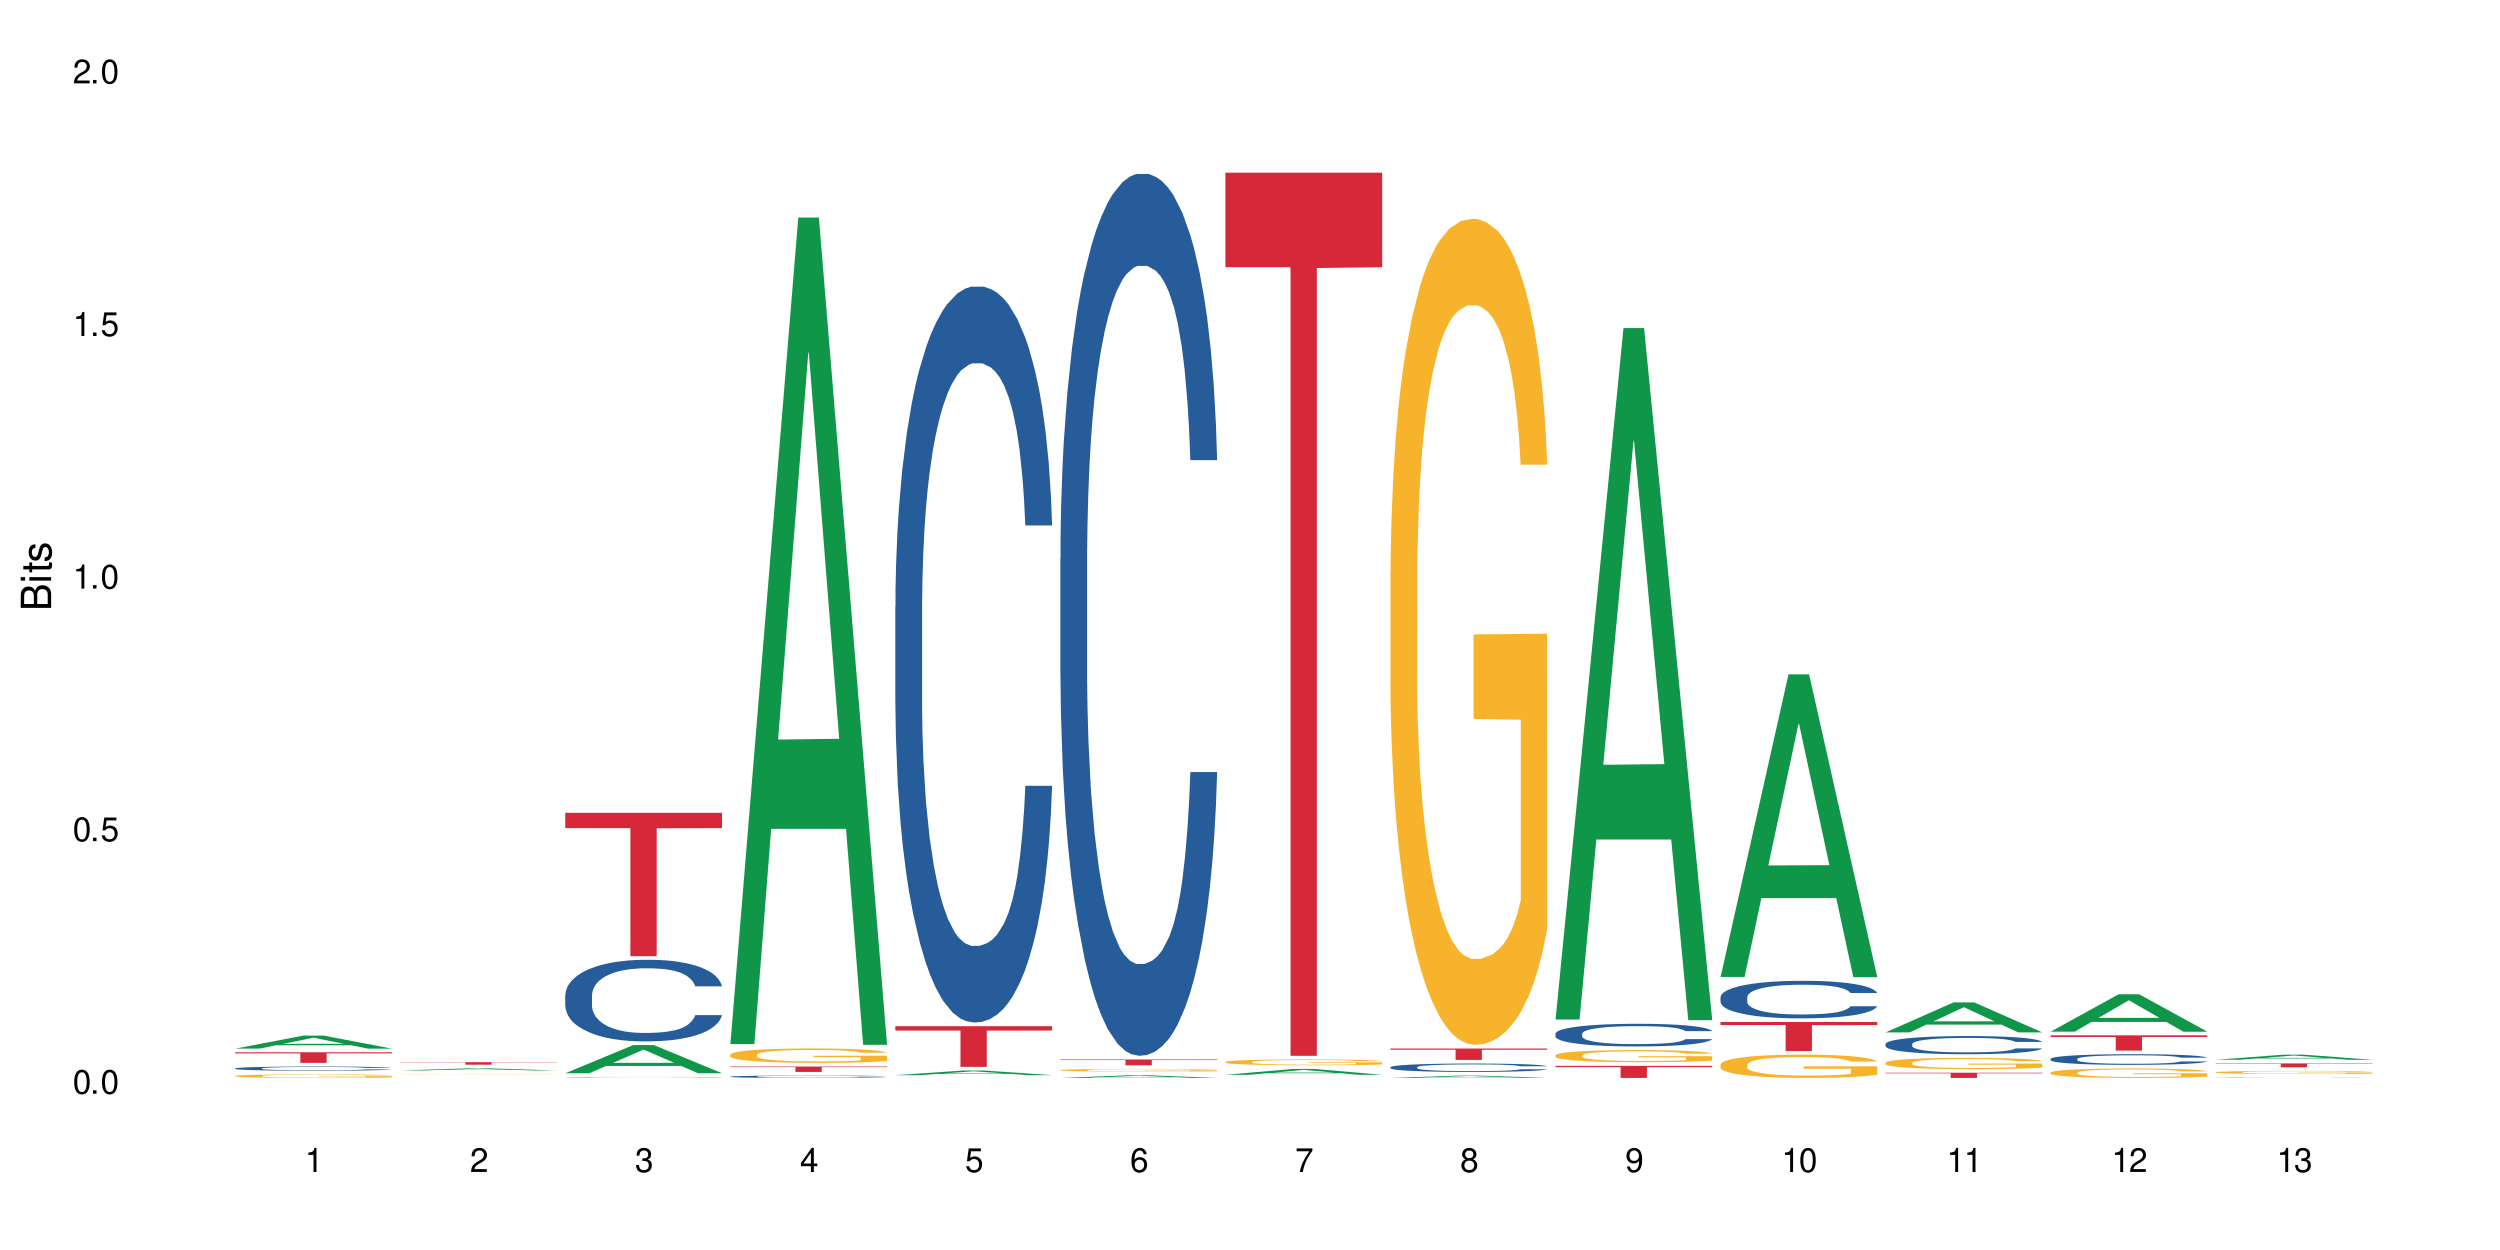 <?xml version="1.0" encoding="UTF-8"?>
<svg xmlns="http://www.w3.org/2000/svg" xmlns:xlink="http://www.w3.org/1999/xlink" width="720" height="360" viewBox="0 0 720 360">
<defs>
<g>
<g id="glyph-0-0">
</g>
<g id="glyph-0-1">
<path d="M 2.641 -6.938 C 2 -6.938 1.422 -6.656 1.078 -6.172 C 0.641 -5.562 0.406 -4.641 0.406 -3.359 C 0.406 -1.016 1.188 0.219 2.641 0.219 C 4.078 0.219 4.859 -1.016 4.859 -3.297 C 4.859 -4.641 4.656 -5.547 4.203 -6.172 C 3.844 -6.656 3.281 -6.938 2.641 -6.938 Z M 2.641 -6.188 C 3.547 -6.188 4 -5.25 4 -3.375 C 4 -1.406 3.562 -0.484 2.625 -0.484 C 1.734 -0.484 1.281 -1.438 1.281 -3.344 C 1.281 -5.25 1.734 -6.188 2.641 -6.188 Z M 2.641 -6.188 "/>
</g>
<g id="glyph-0-2">
<path d="M 1.828 -1 L 0.828 -1 L 0.828 0 L 1.828 0 Z M 1.828 -1 "/>
</g>
<g id="glyph-0-3">
<path d="M 4.562 -6.797 L 1.062 -6.797 L 0.547 -3.094 L 1.328 -3.094 C 1.719 -3.562 2.047 -3.734 2.578 -3.734 C 3.484 -3.734 4.062 -3.109 4.062 -2.094 C 4.062 -1.125 3.484 -0.531 2.578 -0.531 C 1.828 -0.531 1.375 -0.906 1.188 -1.672 L 0.328 -1.672 C 0.453 -1.109 0.547 -0.844 0.75 -0.594 C 1.125 -0.078 1.828 0.219 2.594 0.219 C 3.969 0.219 4.922 -0.781 4.922 -2.219 C 4.922 -3.562 4.031 -4.484 2.719 -4.484 C 2.25 -4.484 1.859 -4.359 1.469 -4.062 L 1.734 -5.969 L 4.562 -5.969 Z M 4.562 -6.797 "/>
</g>
<g id="glyph-0-4">
<path d="M 2.484 -4.938 L 2.484 0 L 3.328 0 L 3.328 -6.938 L 2.766 -6.938 C 2.469 -5.875 2.281 -5.734 0.984 -5.562 L 0.984 -4.938 Z M 2.484 -4.938 "/>
</g>
<g id="glyph-0-5">
<path d="M 4.859 -0.828 L 1.281 -0.828 C 1.359 -1.406 1.672 -1.781 2.5 -2.281 L 3.469 -2.828 C 4.406 -3.344 4.906 -4.062 4.906 -4.906 C 4.906 -5.484 4.672 -6.031 4.266 -6.406 C 3.859 -6.766 3.375 -6.938 2.719 -6.938 C 1.859 -6.938 1.219 -6.625 0.844 -6.031 C 0.609 -5.672 0.5 -5.234 0.484 -4.531 L 1.328 -4.531 C 1.359 -5.016 1.406 -5.281 1.531 -5.516 C 1.75 -5.938 2.188 -6.203 2.703 -6.203 C 3.469 -6.203 4.031 -5.641 4.031 -4.891 C 4.031 -4.344 3.719 -3.859 3.125 -3.516 L 2.234 -3 C 0.812 -2.172 0.406 -1.531 0.328 -0.016 L 4.859 -0.016 Z M 4.859 -0.828 "/>
</g>
<g id="glyph-0-6">
<path d="M 2.125 -3.188 L 2.578 -3.188 C 3.5 -3.188 3.984 -2.766 3.984 -1.922 C 3.984 -1.062 3.469 -0.531 2.594 -0.531 C 1.656 -0.531 1.203 -1 1.156 -2.016 L 0.312 -2.016 C 0.344 -1.453 0.438 -1.094 0.609 -0.781 C 0.953 -0.109 1.625 0.219 2.547 0.219 C 3.953 0.219 4.859 -0.625 4.859 -1.938 C 4.859 -2.828 4.516 -3.297 3.703 -3.594 C 4.344 -3.844 4.656 -4.328 4.656 -5.031 C 4.656 -6.219 3.875 -6.938 2.578 -6.938 C 1.203 -6.938 0.484 -6.172 0.453 -4.703 L 1.297 -4.703 C 1.312 -5.125 1.344 -5.359 1.453 -5.578 C 1.641 -5.969 2.062 -6.203 2.594 -6.203 C 3.344 -6.203 3.797 -5.75 3.797 -5 C 3.797 -4.516 3.609 -4.219 3.25 -4.047 C 3.016 -3.953 2.703 -3.922 2.125 -3.906 Z M 2.125 -3.188 "/>
</g>
<g id="glyph-0-7">
<path d="M 3.141 -1.672 L 3.141 0 L 3.984 0 L 3.984 -1.672 L 4.984 -1.672 L 4.984 -2.438 L 3.984 -2.438 L 3.984 -6.938 L 3.359 -6.938 L 0.266 -2.578 L 0.266 -1.672 Z M 3.141 -2.438 L 1 -2.438 L 3.141 -5.5 Z M 3.141 -2.438 "/>
</g>
<g id="glyph-0-8">
<path d="M 4.781 -5.125 C 4.609 -6.266 3.891 -6.938 2.844 -6.938 C 2.094 -6.938 1.422 -6.578 1.031 -5.953 C 0.594 -5.266 0.406 -4.422 0.406 -3.172 C 0.406 -2 0.578 -1.25 0.984 -0.641 C 1.359 -0.078 1.953 0.219 2.703 0.219 C 3.984 0.219 4.922 -0.75 4.922 -2.094 C 4.922 -3.375 4.062 -4.281 2.844 -4.281 C 2.172 -4.281 1.641 -4.031 1.281 -3.516 C 1.281 -5.234 1.828 -6.188 2.797 -6.188 C 3.391 -6.188 3.797 -5.797 3.938 -5.125 Z M 2.734 -3.531 C 3.547 -3.531 4.062 -2.953 4.062 -2.031 C 4.062 -1.156 3.484 -0.531 2.703 -0.531 C 1.922 -0.531 1.328 -1.188 1.328 -2.078 C 1.328 -2.938 1.906 -3.531 2.734 -3.531 Z M 2.734 -3.531 "/>
</g>
<g id="glyph-0-9">
<path d="M 4.984 -6.797 L 0.438 -6.797 L 0.438 -5.969 L 4.109 -5.969 C 2.5 -3.656 1.828 -2.234 1.328 0 L 2.219 0 C 2.594 -2.172 3.453 -4.047 4.984 -6.094 Z M 4.984 -6.797 "/>
</g>
<g id="glyph-0-10">
<path d="M 3.75 -3.656 C 4.469 -4.094 4.688 -4.438 4.688 -5.078 C 4.688 -6.172 3.844 -6.938 2.641 -6.938 C 1.438 -6.938 0.594 -6.172 0.594 -5.094 C 0.594 -4.438 0.812 -4.094 1.516 -3.656 C 0.734 -3.266 0.359 -2.703 0.359 -1.922 C 0.359 -0.656 1.281 0.219 2.641 0.219 C 3.984 0.219 4.922 -0.656 4.922 -1.922 C 4.922 -2.703 4.531 -3.266 3.75 -3.656 Z M 2.641 -6.188 C 3.359 -6.188 3.812 -5.75 3.812 -5.062 C 3.812 -4.406 3.344 -3.984 2.641 -3.984 C 1.922 -3.984 1.453 -4.406 1.453 -5.078 C 1.453 -5.75 1.922 -6.188 2.641 -6.188 Z M 2.641 -3.266 C 3.484 -3.266 4.062 -2.719 4.062 -1.906 C 4.062 -1.078 3.484 -0.531 2.625 -0.531 C 1.797 -0.531 1.219 -1.094 1.219 -1.906 C 1.219 -2.719 1.781 -3.266 2.641 -3.266 Z M 2.641 -3.266 "/>
</g>
<g id="glyph-0-11">
<path d="M 0.516 -1.578 C 0.672 -0.453 1.406 0.219 2.438 0.219 C 3.188 0.219 3.859 -0.141 4.266 -0.766 C 4.688 -1.453 4.891 -2.297 4.891 -3.547 C 4.891 -4.719 4.703 -5.453 4.312 -6.078 C 3.938 -6.641 3.344 -6.938 2.594 -6.938 C 1.297 -6.938 0.359 -5.969 0.359 -4.625 C 0.359 -3.344 1.234 -2.453 2.453 -2.453 C 3.094 -2.453 3.578 -2.672 4.016 -3.203 C 4 -1.484 3.469 -0.531 2.5 -0.531 C 1.906 -0.531 1.484 -0.906 1.359 -1.578 Z M 2.578 -6.203 C 3.375 -6.203 3.969 -5.531 3.969 -4.641 C 3.969 -3.797 3.391 -3.188 2.547 -3.188 C 1.734 -3.188 1.234 -3.766 1.234 -4.688 C 1.234 -5.562 1.797 -6.203 2.578 -6.203 Z M 2.578 -6.203 "/>
</g>
<g id="glyph-1-0">
</g>
<g id="glyph-1-1">
<path d="M 0 -0.953 L 0 -4.891 C 0 -5.719 -0.234 -6.344 -0.734 -6.797 C -1.188 -7.234 -1.812 -7.469 -2.5 -7.469 C -3.547 -7.469 -4.188 -7 -4.625 -5.875 C -4.984 -6.688 -5.625 -7.094 -6.531 -7.094 C -7.172 -7.094 -7.734 -6.859 -8.141 -6.391 C -8.562 -5.922 -8.75 -5.344 -8.75 -4.5 L -8.75 -0.953 Z M -4.984 -2.062 L -7.766 -2.062 L -7.766 -4.219 C -7.766 -4.844 -7.688 -5.203 -7.453 -5.5 C -7.219 -5.812 -6.859 -5.969 -6.375 -5.969 C -5.891 -5.969 -5.531 -5.812 -5.297 -5.5 C -5.062 -5.203 -4.984 -4.844 -4.984 -4.219 Z M -0.984 -2.062 L -4 -2.062 L -4 -4.781 C -4 -5.766 -3.438 -6.359 -2.484 -6.359 C -1.547 -6.359 -0.984 -5.766 -0.984 -4.781 Z M -0.984 -2.062 "/>
</g>
<g id="glyph-1-2">
<path d="M -6.281 -1.797 L -6.281 -0.797 L 0 -0.797 L 0 -1.797 Z M -8.75 -1.797 L -8.75 -0.797 L -7.484 -0.797 L -7.484 -1.797 Z M -8.75 -1.797 "/>
</g>
<g id="glyph-1-3">
<path d="M -6.281 -3.047 L -6.281 -2.016 L -8.016 -2.016 L -8.016 -1.016 L -6.281 -1.016 L -6.281 -0.172 L -5.469 -0.172 L -5.469 -1.016 L -0.719 -1.016 C -0.078 -1.016 0.281 -1.453 0.281 -2.234 C 0.281 -2.5 0.25 -2.719 0.188 -3.047 L -0.641 -3.047 C -0.609 -2.906 -0.594 -2.766 -0.594 -2.562 C -0.594 -2.141 -0.719 -2.016 -1.156 -2.016 L -5.469 -2.016 L -5.469 -3.047 Z M -6.281 -3.047 "/>
</g>
<g id="glyph-1-4">
<path d="M -4.531 -5.25 C -5.766 -5.25 -6.469 -4.422 -6.469 -2.969 C -6.469 -1.516 -5.719 -0.562 -4.547 -0.562 C -3.562 -0.562 -3.094 -1.062 -2.734 -2.562 L -2.516 -3.484 C -2.344 -4.188 -2.094 -4.469 -1.641 -4.469 C -1.047 -4.469 -0.641 -3.875 -0.641 -3 C -0.641 -2.453 -0.797 -2 -1.062 -1.75 C -1.25 -1.594 -1.422 -1.531 -1.875 -1.469 L -1.875 -0.406 C -0.422 -0.453 0.281 -1.266 0.281 -2.922 C 0.281 -4.5 -0.5 -5.516 -1.719 -5.516 C -2.656 -5.516 -3.172 -4.984 -3.469 -3.734 L -3.703 -2.766 C -3.891 -1.953 -4.156 -1.609 -4.594 -1.609 C -5.188 -1.609 -5.547 -2.125 -5.547 -2.938 C -5.547 -3.75 -5.203 -4.172 -4.531 -4.203 Z M -4.531 -5.25 "/>
</g>
</g>
</defs>
<rect x="-72" y="-36" width="864" height="432" fill="rgb(100%, 100%, 100%)" fill-opacity="1"/>
<path fill-rule="nonzero" fill="rgb(6.275%, 58.824%, 28.235%)" fill-opacity="1" d="M 67.73 302.004 L 67.777 302.004 L 87.316 298.262 L 93.25 298.262 L 112.883 302.008 L 105.984 302.008 L 101.066 301.031 L 79.5 301.031 L 74.676 302.004 L 67.73 302.004 L 81.574 300.625 L 99.086 300.621 L 90.355 298.871 L 90.258 298.867 L 90.164 298.879 L 81.527 300.621 L 81.574 300.625 Z M 67.73 302.004 "/>
<path fill-rule="nonzero" fill="rgb(14.51%, 36.078%, 60%)" fill-opacity="1" d="M 67.73 307.688 L 67.785 307.688 L 67.785 307.66 L 67.953 307.617 L 68.336 307.566 L 68.723 307.527 L 69.715 307.465 L 71.09 307.402 L 72.523 307.352 L 73.566 307.324 L 74.504 307.301 L 76.652 307.258 L 78.027 307.238 L 79.516 307.219 L 81.332 307.199 L 82.652 307.191 L 85.629 307.172 L 87.828 307.164 L 89.535 307.16 L 93.227 307.16 L 95.43 307.164 L 97.027 307.172 L 98.789 307.18 L 100.273 307.191 L 102.863 307.215 L 105.176 307.246 L 106.223 307.262 L 107.875 307.297 L 109.141 307.332 L 110.02 307.359 L 111.012 307.402 L 111.895 307.449 L 112.555 307.508 L 112.883 307.555 L 105.176 307.555 L 104.789 307.512 L 104.348 307.477 L 103.523 307.43 L 102.699 307.398 L 101.543 307.367 L 100.496 307.344 L 99.062 307.324 L 97.797 307.312 L 96.477 307.301 L 95.207 307.293 L 92.785 307.289 L 88.93 307.289 L 86.785 307.297 L 85.629 307.305 L 83.977 307.32 L 82.82 307.336 L 81.441 307.359 L 80.508 307.379 L 79.352 307.406 L 78.523 307.43 L 77.586 307.469 L 77.035 307.496 L 76.543 307.527 L 76.102 307.562 L 75.77 307.602 L 75.551 307.645 L 75.441 307.684 L 75.441 307.855 L 75.551 307.895 L 75.824 307.941 L 76.543 308.008 L 77.586 308.066 L 78.801 308.113 L 79.957 308.148 L 80.617 308.164 L 81.496 308.18 L 82.875 308.203 L 84.855 308.227 L 86.012 308.234 L 87.773 308.242 L 89.594 308.246 L 92.016 308.246 L 94.164 308.242 L 95.594 308.238 L 97.082 308.23 L 99.117 308.211 L 100.383 308.191 L 101.484 308.172 L 102.312 308.148 L 102.863 308.133 L 103.688 308.098 L 104.348 308.059 L 104.844 308.02 L 105.176 307.984 L 112.883 307.984 L 112.555 308.027 L 112.059 308.07 L 111.562 308.102 L 110.793 308.141 L 109.91 308.176 L 108.645 308.215 L 107.598 308.242 L 106.223 308.27 L 104.957 308.289 L 103.578 308.309 L 101.543 308.332 L 100.219 308.34 L 98.789 308.352 L 97.082 308.359 L 94.934 308.367 L 92.621 308.371 L 90.473 308.375 L 88.16 308.371 L 86.453 308.367 L 84.195 308.355 L 81.387 308.336 L 79.352 308.316 L 77.754 308.297 L 76.375 308.273 L 74.836 308.242 L 72.852 308.195 L 71.641 308.156 L 70.816 308.125 L 69.879 308.082 L 69.219 308.043 L 68.445 307.98 L 67.895 307.902 L 67.73 307.84 Z M 67.73 307.688 "/>
<path fill-rule="nonzero" fill="rgb(96.863%, 70.196%, 16.863%)" fill-opacity="1" d="M 67.73 309.863 L 67.785 309.859 L 67.785 309.84 L 68.008 309.801 L 68.559 309.742 L 69.273 309.691 L 70.043 309.656 L 70.539 309.637 L 71.367 309.609 L 72.082 309.586 L 73.898 309.543 L 76.211 309.504 L 77.477 309.488 L 78.91 309.473 L 80.945 309.453 L 81.883 309.449 L 84.746 309.434 L 87.996 309.422 L 93.227 309.422 L 95.484 309.426 L 98.566 309.438 L 100.328 309.445 L 101.707 309.453 L 103.137 309.469 L 104.898 309.484 L 106.551 309.508 L 107.875 309.531 L 109.195 309.559 L 110.297 309.59 L 111.234 309.621 L 112.059 309.66 L 112.555 309.695 L 112.883 309.727 L 105.23 309.727 L 104.789 309.695 L 104.293 309.668 L 103.469 309.637 L 102.641 309.617 L 101.816 309.598 L 100.273 309.574 L 98.953 309.559 L 97.301 309.543 L 95.703 309.535 L 93.887 309.531 L 92.785 309.527 L 89.867 309.527 L 87.223 309.535 L 85.684 309.543 L 84.582 309.551 L 83.039 309.566 L 82.102 309.574 L 81.551 309.582 L 79.902 309.613 L 78.801 309.641 L 78.195 309.656 L 77.422 309.684 L 76.871 309.711 L 76.266 309.746 L 75.938 309.777 L 75.496 309.84 L 75.441 310.008 L 75.605 310.043 L 75.938 310.082 L 76.375 310.117 L 77.035 310.152 L 77.699 310.18 L 78.855 310.215 L 79.844 310.242 L 80.617 310.258 L 82.102 310.281 L 82.707 310.289 L 84.141 310.309 L 85.629 310.32 L 87.445 310.332 L 88.82 310.336 L 91.023 310.344 L 93.832 310.344 L 97.137 310.336 L 99.227 310.328 L 100.66 310.32 L 101.598 310.316 L 102.754 310.305 L 103.578 310.297 L 104.348 310.285 L 105.285 310.27 L 105.285 310.043 L 91.684 310.043 L 91.684 309.938 L 112.828 309.938 L 112.883 310.305 L 111.727 310.328 L 110.297 310.355 L 108.918 310.375 L 107.488 310.391 L 105.449 310.406 L 103.797 310.418 L 101.266 310.43 L 98.953 310.441 L 96.531 310.445 L 94.383 310.449 L 89.594 310.449 L 87.168 310.441 L 85.242 310.434 L 83.48 310.426 L 81.719 310.414 L 79.516 310.395 L 78.082 310.379 L 76.598 310.355 L 75.109 310.332 L 73.789 310.309 L 72.906 310.289 L 72.027 310.266 L 71.09 310.238 L 70.207 310.207 L 69.547 310.176 L 68.941 310.145 L 68.5 310.113 L 68.062 310.07 L 67.84 310.035 L 67.73 310.008 Z M 67.73 309.863 "/>
<path fill-rule="nonzero" fill="rgb(83.922%, 15.686%, 22.353%)" fill-opacity="1" d="M 67.73 303.055 L 112.883 303.055 L 112.883 303.383 L 94.066 303.387 L 94.066 306.113 L 86.496 306.113 L 86.496 303.391 L 86.387 303.383 L 67.73 303.383 Z M 67.73 303.055 "/>
<path fill-rule="nonzero" fill="rgb(6.275%, 58.824%, 28.235%)" fill-opacity="1" d="M 115.262 308.289 L 115.309 308.289 L 134.848 307.68 L 140.781 307.68 L 160.414 308.289 L 153.516 308.289 L 148.598 308.129 L 127.031 308.129 L 122.207 308.289 L 115.262 308.289 L 129.105 308.062 L 146.617 308.062 L 137.887 307.781 L 137.691 307.781 L 129.059 308.062 L 129.105 308.062 Z M 115.262 308.289 "/>
<path fill-rule="nonzero" fill="rgb(96.863%, 70.196%, 16.863%)" fill-opacity="1" d="M 115.262 309.371 L 115.316 309.371 L 115.316 309.367 L 115.535 309.367 L 116.086 309.359 L 116.805 309.355 L 117.574 309.355 L 118.07 309.352 L 118.895 309.352 L 119.609 309.348 L 121.43 309.344 L 123.742 309.344 L 125.008 309.34 L 128.477 309.34 L 129.414 309.336 L 147.859 309.336 L 149.238 309.34 L 152.43 309.34 L 154.082 309.344 L 155.402 309.344 L 156.727 309.348 L 157.828 309.348 L 158.762 309.352 L 159.59 309.355 L 160.086 309.355 L 160.414 309.359 L 152.762 309.359 L 152.32 309.355 L 151.824 309.355 L 151 309.352 L 150.172 309.352 L 149.348 309.348 L 146.484 309.348 L 144.832 309.344 L 133.211 309.344 L 132.109 309.348 L 129.082 309.348 L 127.43 309.352 L 126.328 309.352 L 125.723 309.355 L 124.953 309.355 L 124.402 309.359 L 123.797 309.363 L 123.465 309.363 L 123.023 309.367 L 122.969 309.383 L 123.137 309.387 L 123.465 309.387 L 123.906 309.391 L 124.566 309.395 L 125.227 309.395 L 126.383 309.398 L 127.375 309.402 L 129.633 309.402 L 130.238 309.406 L 134.973 309.406 L 136.352 309.41 L 144.668 309.41 L 146.758 309.406 L 151.879 309.406 L 152.816 309.402 L 152.816 309.387 L 139.215 309.387 L 139.215 309.375 L 160.359 309.375 L 160.414 309.406 L 159.258 309.406 L 157.828 309.41 L 156.449 309.41 L 155.02 309.414 L 151.328 309.414 L 148.797 309.418 L 132.773 309.418 L 131.012 309.414 L 127.047 309.414 L 125.613 309.41 L 122.641 309.41 L 121.316 309.406 L 120.438 309.406 L 119.555 309.402 L 118.621 309.402 L 117.738 309.398 L 117.078 309.395 L 116.473 309.395 L 115.59 309.387 L 115.371 309.383 L 115.262 309.383 Z M 115.262 309.371 "/>
<path fill-rule="nonzero" fill="rgb(83.922%, 15.686%, 22.353%)" fill-opacity="1" d="M 115.262 305.91 L 160.414 305.91 L 160.414 305.988 L 141.598 305.988 L 141.598 306.633 L 134.023 306.633 L 134.023 305.988 L 115.262 305.988 Z M 115.262 305.91 "/>
<path fill-rule="nonzero" fill="rgb(6.275%, 58.824%, 28.235%)" fill-opacity="1" d="M 162.793 309.094 L 162.84 309.086 L 182.379 300.977 L 188.312 300.977 L 207.945 309.102 L 201.047 309.102 L 196.125 306.98 L 174.562 306.98 L 169.738 309.094 L 162.793 309.094 L 176.637 306.102 L 194.148 306.094 L 185.418 302.305 L 185.32 302.297 L 185.223 302.32 L 176.59 306.094 L 176.637 306.102 Z M 162.793 309.094 "/>
<path fill-rule="nonzero" fill="rgb(14.51%, 36.078%, 60%)" fill-opacity="1" d="M 162.793 286.656 L 162.848 286.633 L 162.848 286.117 L 163.012 285.301 L 163.398 284.27 L 163.781 283.562 L 164.773 282.293 L 166.148 281.07 L 167.582 280.125 L 168.629 279.566 L 169.562 279.137 L 171.711 278.34 L 173.09 277.934 L 174.574 277.566 L 176.391 277.203 L 177.715 276.988 L 180.688 276.645 L 182.891 276.496 L 184.598 276.43 L 188.285 276.43 L 190.488 276.516 L 192.086 276.621 L 193.848 276.793 L 195.336 276.988 L 197.922 277.461 L 200.234 278.062 L 201.281 278.406 L 202.934 279.07 L 204.199 279.715 L 205.082 280.273 L 206.074 281.07 L 206.953 282.035 L 207.613 283.133 L 207.945 284.055 L 200.234 284.055 L 199.852 283.195 L 199.41 282.531 L 198.582 281.648 L 197.758 281.027 L 196.602 280.402 L 195.555 279.996 L 194.125 279.586 L 192.855 279.328 L 191.535 279.137 L 190.27 279.008 L 187.848 278.879 L 185.039 278.879 L 183.992 278.922 L 181.844 279.094 L 180.688 279.242 L 179.035 279.543 L 177.879 279.824 L 176.504 280.254 L 175.566 280.617 L 174.41 281.176 L 173.586 281.672 L 172.648 282.379 L 172.098 282.918 L 171.602 283.52 L 171.16 284.227 L 170.832 284.98 L 170.609 285.773 L 170.5 286.547 L 170.5 289.875 L 170.609 290.648 L 170.887 291.551 L 171.602 292.863 L 172.648 294 L 173.859 294.902 L 175.016 295.547 L 175.676 295.848 L 176.559 296.191 L 177.934 296.621 L 179.918 297.051 L 181.074 297.223 L 182.836 297.395 L 184.652 297.48 L 187.074 297.48 L 189.223 297.395 L 190.656 297.289 L 192.141 297.117 L 194.18 296.75 L 195.445 296.406 L 196.547 296 L 197.371 295.59 L 197.922 295.246 L 198.75 294.582 L 199.41 293.852 L 199.906 293.098 L 200.234 292.367 L 207.945 292.367 L 207.613 293.227 L 207.117 294.066 L 206.625 294.688 L 205.852 295.441 L 204.973 296.105 L 203.703 296.859 L 202.66 297.352 L 201.281 297.887 L 200.016 298.297 L 198.641 298.66 L 196.602 299.09 L 195.281 299.305 L 193.848 299.5 L 192.141 299.672 L 189.992 299.82 L 187.68 299.906 L 185.535 299.93 L 183.219 299.887 L 181.512 299.801 L 179.254 299.605 L 176.449 299.219 L 174.41 298.812 L 172.812 298.402 L 171.438 297.973 L 169.895 297.395 L 167.914 296.449 L 166.699 295.719 L 165.875 295.117 L 164.938 294.281 L 164.277 293.527 L 163.508 292.324 L 162.957 290.801 L 162.793 289.617 Z M 162.793 286.656 "/>
<path fill-rule="nonzero" fill="rgb(96.863%, 70.196%, 16.863%)" fill-opacity="1" d="M 162.793 310.277 L 162.848 310.277 L 162.848 310.27 L 163.066 310.258 L 163.617 310.242 L 164.332 310.227 L 165.105 310.215 L 165.602 310.211 L 166.426 310.203 L 167.141 310.195 L 168.957 310.184 L 171.27 310.172 L 172.539 310.168 L 173.969 310.164 L 176.008 310.156 L 176.941 310.156 L 179.805 310.152 L 183.055 310.148 L 190.543 310.148 L 193.629 310.152 L 195.391 310.156 L 196.766 310.156 L 198.199 310.16 L 199.961 310.168 L 201.613 310.172 L 204.254 310.188 L 205.355 310.195 L 206.293 310.207 L 207.117 310.219 L 207.613 310.227 L 207.945 310.238 L 200.289 310.238 L 199.852 310.227 L 199.355 310.219 L 198.527 310.211 L 197.703 310.203 L 196.875 310.199 L 195.336 310.191 L 194.012 310.188 L 192.363 310.184 L 190.766 310.18 L 182.285 310.18 L 180.742 310.184 L 179.641 310.188 L 178.098 310.191 L 177.164 310.191 L 176.613 310.195 L 174.961 310.203 L 173.859 310.211 L 173.254 310.215 L 172.484 310.227 L 171.934 310.234 L 171.328 310.242 L 170.996 310.25 L 170.555 310.27 L 170.5 310.32 L 170.664 310.332 L 170.996 310.344 L 171.438 310.352 L 172.098 310.363 L 172.758 310.371 L 173.914 310.383 L 174.906 310.387 L 175.676 310.395 L 177.164 310.398 L 177.77 310.402 L 179.199 310.406 L 180.688 310.41 L 182.504 310.414 L 183.883 310.418 L 192.195 310.418 L 194.289 310.414 L 195.719 310.41 L 196.656 310.41 L 197.812 310.406 L 198.641 310.402 L 199.41 310.402 L 200.348 310.395 L 200.348 310.332 L 186.746 310.332 L 186.746 310.301 L 207.891 310.301 L 207.945 310.406 L 206.789 310.414 L 205.355 310.422 L 203.98 310.426 L 202.547 310.434 L 200.512 310.438 L 198.859 310.441 L 196.324 310.445 L 194.012 310.445 L 191.59 310.449 L 184.652 310.449 L 182.23 310.445 L 180.301 310.445 L 176.777 310.438 L 174.574 310.434 L 173.145 310.43 L 171.656 310.422 L 170.172 310.414 L 168.848 310.406 L 167.969 310.402 L 167.086 310.395 L 166.148 310.387 L 165.27 310.379 L 164.609 310.371 L 164.004 310.359 L 163.562 310.352 L 163.121 310.34 L 162.902 310.328 L 162.793 310.32 Z M 162.793 310.277 "/>
<path fill-rule="nonzero" fill="rgb(83.922%, 15.686%, 22.353%)" fill-opacity="1" d="M 162.793 234.078 L 207.945 234.078 L 207.945 238.5 L 189.125 238.539 L 189.125 275.383 L 181.555 275.383 L 181.555 238.578 L 181.445 238.5 L 162.793 238.5 Z M 162.793 234.078 "/>
<path fill-rule="nonzero" fill="rgb(6.275%, 58.824%, 28.235%)" fill-opacity="1" d="M 210.32 300.688 L 210.371 300.465 L 229.906 62.656 L 235.84 62.656 L 255.477 300.91 L 248.578 300.91 L 243.656 238.719 L 222.094 238.719 L 217.27 300.688 L 210.32 300.688 L 224.168 212.992 L 241.68 212.77 L 232.945 101.582 L 232.852 101.359 L 232.754 102.031 L 224.117 212.77 L 224.168 212.992 Z M 210.32 300.688 "/>
<path fill-rule="nonzero" fill="rgb(14.51%, 36.078%, 60%)" fill-opacity="1" d="M 210.32 310.062 L 210.375 310.059 L 210.375 310.047 L 210.543 310.023 L 210.926 309.992 L 211.312 309.973 L 212.305 309.934 L 213.68 309.898 L 215.113 309.871 L 216.16 309.855 L 217.094 309.84 L 219.242 309.816 L 220.617 309.805 L 222.105 309.797 L 223.922 309.785 L 225.246 309.777 L 228.219 309.77 L 230.422 309.766 L 232.129 309.762 L 235.816 309.762 L 238.02 309.766 L 239.617 309.77 L 241.379 309.773 L 242.863 309.777 L 245.453 309.793 L 247.766 309.809 L 248.812 309.82 L 250.465 309.84 L 251.73 309.859 L 252.613 309.875 L 253.602 309.898 L 254.484 309.926 L 255.145 309.957 L 255.477 309.984 L 247.766 309.984 L 247.379 309.961 L 246.941 309.941 L 246.113 309.914 L 245.289 309.898 L 244.133 309.879 L 243.086 309.867 L 241.652 309.855 L 240.387 309.848 L 239.066 309.84 L 237.801 309.836 L 235.375 309.832 L 232.566 309.832 L 231.523 309.836 L 229.375 309.84 L 228.219 309.844 L 226.566 309.852 L 225.41 309.863 L 224.031 309.875 L 223.098 309.883 L 221.941 309.902 L 221.113 309.914 L 220.18 309.938 L 219.629 309.953 L 219.133 309.969 L 218.691 309.988 L 218.359 310.012 L 218.141 310.035 L 218.031 310.059 L 218.031 310.156 L 218.141 310.18 L 218.418 310.203 L 219.133 310.242 L 220.18 310.277 L 221.391 310.301 L 222.547 310.32 L 223.207 310.328 L 224.086 310.34 L 225.465 310.352 L 227.445 310.363 L 228.602 310.371 L 230.367 310.375 L 232.184 310.379 L 234.605 310.379 L 236.754 310.375 L 238.184 310.371 L 239.672 310.367 L 241.707 310.355 L 242.977 310.348 L 244.078 310.336 L 244.902 310.324 L 245.453 310.312 L 246.277 310.293 L 246.941 310.273 L 247.438 310.25 L 247.766 310.227 L 255.477 310.227 L 255.145 310.254 L 254.648 310.277 L 254.152 310.297 L 253.383 310.316 L 252.5 310.336 L 251.234 310.359 L 250.188 310.375 L 248.812 310.391 L 247.547 310.402 L 246.168 310.414 L 244.133 310.426 L 242.809 310.43 L 241.379 310.438 L 239.672 310.441 L 237.523 310.445 L 235.211 310.449 L 230.75 310.449 L 229.043 310.445 L 226.785 310.441 L 223.977 310.43 L 221.941 310.418 L 220.344 310.406 L 218.965 310.391 L 217.426 310.375 L 215.441 310.348 L 214.23 310.328 L 213.406 310.309 L 212.469 310.285 L 211.809 310.262 L 211.039 310.227 L 210.488 310.184 L 210.32 310.148 Z M 210.32 310.062 "/>
<path fill-rule="nonzero" fill="rgb(96.863%, 70.196%, 16.863%)" fill-opacity="1" d="M 210.32 303.738 L 210.375 303.734 L 210.375 303.66 L 210.598 303.488 L 211.148 303.254 L 211.863 303.059 L 212.633 302.906 L 213.129 302.828 L 213.957 302.715 L 214.672 302.629 L 216.488 302.461 L 218.801 302.301 L 220.066 302.23 L 221.5 302.168 L 223.539 302.094 L 224.473 302.07 L 227.336 302.008 L 230.586 301.969 L 234.164 301.957 L 235.816 301.961 L 238.074 301.977 L 241.156 302.02 L 242.922 302.059 L 244.297 302.094 L 245.73 302.145 L 247.492 302.223 L 249.145 302.312 L 250.465 302.402 L 251.785 302.516 L 252.887 302.637 L 253.824 302.77 L 254.648 302.93 L 255.145 303.062 L 255.477 303.195 L 247.82 303.195 L 247.379 303.062 L 246.887 302.961 L 246.059 302.836 L 245.234 302.746 L 244.406 302.672 L 242.863 302.574 L 241.543 302.512 L 239.891 302.461 L 238.293 302.426 L 236.477 302.402 L 235.375 302.395 L 232.457 302.395 L 229.816 302.422 L 228.273 302.453 L 227.172 302.484 L 225.629 302.539 L 224.695 302.586 L 224.145 302.617 L 222.492 302.734 L 221.391 302.84 L 220.785 302.91 L 220.012 303.023 L 219.461 303.129 L 218.855 303.281 L 218.527 303.395 L 218.086 303.652 L 218.031 304.336 L 218.195 304.48 L 218.527 304.633 L 218.965 304.77 L 219.629 304.914 L 220.289 305.023 L 221.445 305.172 L 222.438 305.273 L 223.207 305.336 L 224.695 305.438 L 225.301 305.473 L 226.73 305.543 L 228.219 305.594 L 230.035 305.641 L 231.41 305.664 L 233.613 305.68 L 236.422 305.68 L 239.727 305.66 L 241.82 305.629 L 243.25 305.598 L 244.188 305.57 L 245.344 305.531 L 246.168 305.492 L 246.941 305.449 L 247.875 305.387 L 247.875 304.48 L 234.273 304.477 L 234.273 304.051 L 255.422 304.047 L 255.477 305.531 L 254.32 305.633 L 252.887 305.73 L 251.512 305.809 L 250.078 305.871 L 248.043 305.941 L 246.391 305.988 L 243.855 306.043 L 241.543 306.074 L 239.121 306.098 L 236.973 306.109 L 234.441 306.113 L 232.184 306.105 L 229.758 306.082 L 227.832 306.055 L 226.07 306.016 L 224.309 305.965 L 222.105 305.887 L 220.672 305.82 L 219.188 305.742 L 217.699 305.648 L 216.379 305.543 L 215.496 305.465 L 214.617 305.375 L 213.68 305.262 L 212.801 305.133 L 212.137 305.012 L 211.531 304.879 L 211.094 304.754 L 210.652 304.586 L 210.43 304.449 L 210.32 304.332 Z M 210.32 303.738 "/>
<path fill-rule="nonzero" fill="rgb(83.922%, 15.686%, 22.353%)" fill-opacity="1" d="M 210.32 307.16 L 255.477 307.16 L 255.477 307.328 L 236.656 307.328 L 236.656 308.715 L 229.086 308.715 L 229.086 307.332 L 228.977 307.328 L 210.32 307.328 Z M 210.32 307.16 "/>
<path fill-rule="nonzero" fill="rgb(6.275%, 58.824%, 28.235%)" fill-opacity="1" d="M 257.852 309.648 L 257.898 309.648 L 277.438 308.305 L 283.371 308.305 L 303.004 309.652 L 296.105 309.652 L 291.188 309.301 L 269.621 309.301 L 264.797 309.648 L 257.852 309.648 L 271.695 309.156 L 289.207 309.152 L 280.477 308.527 L 280.379 308.523 L 280.285 308.527 L 271.648 309.152 L 271.695 309.156 Z M 257.852 309.648 "/>
<path fill-rule="nonzero" fill="rgb(14.51%, 36.078%, 60%)" fill-opacity="1" d="M 257.852 174.77 L 257.906 174.578 L 257.906 169.93 L 258.07 162.566 L 258.457 153.266 L 258.844 146.875 L 259.832 135.445 L 261.211 124.402 L 262.641 115.879 L 263.688 110.84 L 264.625 106.965 L 266.773 99.797 L 268.148 96.117 L 269.637 92.824 L 271.453 89.531 L 272.773 87.594 L 275.746 84.492 L 277.949 83.137 L 279.656 82.555 L 283.348 82.555 L 285.551 83.332 L 287.145 84.301 L 288.91 85.852 L 290.395 87.594 L 292.984 91.855 L 295.297 97.281 L 296.344 100.379 L 297.996 106.387 L 299.262 112.195 L 300.141 117.234 L 301.133 124.402 L 302.016 133.121 L 302.676 143 L 303.004 151.328 L 295.297 151.328 L 294.91 143.582 L 294.469 137.574 L 293.645 129.633 L 292.816 124.016 L 291.66 118.395 L 290.617 114.715 L 289.184 111.035 L 287.918 108.711 L 286.598 106.965 L 285.328 105.805 L 282.906 104.641 L 280.098 104.641 L 279.051 105.027 L 276.902 106.578 L 275.746 107.934 L 274.098 110.648 L 272.941 113.164 L 271.562 117.039 L 270.625 120.332 L 269.469 125.371 L 268.645 129.824 L 267.707 136.219 L 267.156 141.062 L 266.66 146.488 L 266.223 152.879 L 265.891 159.66 L 265.672 166.828 L 265.562 173.801 L 265.562 203.832 L 265.672 210.805 L 265.945 218.941 L 266.66 230.758 L 267.707 241.027 L 268.918 249.164 L 270.074 254.977 L 270.738 257.688 L 271.617 260.785 L 272.996 264.66 L 274.977 268.535 L 276.133 270.086 L 277.895 271.637 L 279.711 272.41 L 282.137 272.41 L 284.281 271.637 L 285.715 270.668 L 287.203 269.117 L 289.238 265.824 L 290.504 262.723 L 291.605 259.043 L 292.434 255.363 L 292.984 252.262 L 293.809 246.258 L 294.469 239.672 L 294.965 232.891 L 295.297 226.305 L 303.004 226.305 L 302.676 234.051 L 302.18 241.605 L 301.684 247.227 L 300.914 254.008 L 300.031 260.012 L 298.766 266.793 L 297.719 271.246 L 296.344 276.09 L 295.074 279.773 L 293.699 283.066 L 291.66 286.941 L 290.34 288.879 L 288.91 290.621 L 287.203 292.172 L 285.055 293.527 L 282.742 294.301 L 280.594 294.496 L 278.281 294.109 L 276.574 293.332 L 274.316 291.59 L 271.508 288.102 L 269.469 284.422 L 267.875 280.742 L 266.496 276.867 L 264.953 271.637 L 262.973 263.109 L 261.762 256.523 L 260.934 251.102 L 260 243.543 L 259.34 236.766 L 258.566 225.914 L 258.016 212.16 L 257.852 201.504 Z M 257.852 174.77 "/>
<path fill-rule="nonzero" fill="rgb(83.922%, 15.686%, 22.353%)" fill-opacity="1" d="M 257.852 295.543 L 303.004 295.543 L 303.004 296.797 L 284.188 296.809 L 284.188 307.258 L 276.617 307.258 L 276.617 296.82 L 276.504 296.797 L 257.852 296.797 Z M 257.852 295.543 "/>
<path fill-rule="nonzero" fill="rgb(6.275%, 58.824%, 28.235%)" fill-opacity="1" d="M 305.383 310.449 L 305.43 310.449 L 324.969 309.676 L 330.902 309.676 L 350.535 310.449 L 343.637 310.449 L 338.715 310.246 L 317.152 310.246 L 312.328 310.449 L 305.383 310.449 L 319.227 310.164 L 336.738 310.164 L 328.008 309.801 L 327.91 309.801 L 327.812 309.805 L 319.18 310.164 L 319.227 310.164 Z M 305.383 310.449 "/>
<path fill-rule="nonzero" fill="rgb(14.51%, 36.078%, 60%)" fill-opacity="1" d="M 305.383 160.613 L 305.438 160.383 L 305.438 154.809 L 305.602 145.988 L 305.988 134.848 L 306.371 127.188 L 307.363 113.488 L 308.742 100.258 L 310.172 90.043 L 311.219 84.008 L 312.156 79.367 L 314.301 70.777 L 315.68 66.367 L 317.164 62.422 L 318.984 58.473 L 320.305 56.152 L 323.277 52.438 L 325.48 50.812 L 327.188 50.117 L 330.879 50.117 L 333.078 51.047 L 334.676 52.207 L 336.438 54.062 L 337.926 56.152 L 340.512 61.258 L 342.828 67.758 L 343.871 71.473 L 345.523 78.668 L 346.789 85.633 L 347.672 91.668 L 348.664 100.258 L 349.543 110.703 L 350.203 122.543 L 350.535 132.523 L 342.828 132.523 L 342.441 123.238 L 342 116.043 L 341.176 106.527 L 340.348 99.793 L 339.191 93.062 L 338.145 88.652 L 336.715 84.242 L 335.449 81.457 L 334.125 79.367 L 332.859 77.973 L 330.438 76.582 L 327.629 76.582 L 326.582 77.043 L 324.434 78.902 L 323.277 80.527 L 321.625 83.777 L 320.469 86.793 L 319.094 91.438 L 318.156 95.383 L 317 101.418 L 316.176 106.758 L 315.238 114.418 L 314.688 120.223 L 314.191 126.723 L 313.75 134.383 L 313.422 142.508 L 313.199 151.098 L 313.09 159.453 L 313.09 195.434 L 313.199 203.793 L 313.477 213.539 L 314.191 227.703 L 315.238 240.004 L 316.449 249.754 L 317.605 256.719 L 318.266 259.969 L 319.148 263.684 L 320.523 268.324 L 322.508 272.969 L 323.664 274.824 L 325.426 276.684 L 327.242 277.609 L 329.664 277.609 L 331.812 276.684 L 333.246 275.52 L 334.73 273.664 L 336.77 269.719 L 338.035 266.004 L 339.137 261.594 L 339.961 257.184 L 340.512 253.469 L 341.34 246.273 L 342 238.379 L 342.496 230.254 L 342.828 222.363 L 350.535 222.363 L 350.203 231.648 L 349.711 240.699 L 349.215 247.434 L 348.441 255.559 L 347.562 262.754 L 346.297 270.879 L 345.25 276.219 L 343.871 282.02 L 342.605 286.434 L 341.23 290.379 L 339.191 295.02 L 337.871 297.344 L 336.438 299.43 L 334.73 301.289 L 332.586 302.914 L 330.27 303.844 L 328.125 304.074 L 325.812 303.609 L 324.105 302.68 L 321.848 300.594 L 319.039 296.414 L 317 292.004 L 315.402 287.594 L 314.027 282.949 L 312.484 276.684 L 310.504 266.469 L 309.293 258.574 L 308.465 252.074 L 307.531 243.023 L 306.867 234.898 L 306.098 221.898 L 305.547 205.418 L 305.383 192.648 Z M 305.383 160.613 "/>
<path fill-rule="nonzero" fill="rgb(96.863%, 70.196%, 16.863%)" fill-opacity="1" d="M 305.383 308.184 L 305.438 308.184 L 305.438 308.172 L 305.656 308.137 L 306.207 308.094 L 306.922 308.059 L 307.695 308.031 L 308.191 308.016 L 309.016 307.992 L 309.73 307.98 L 311.551 307.945 L 313.863 307.918 L 315.129 307.906 L 316.559 307.891 L 318.598 307.879 L 319.535 307.875 L 322.398 307.863 L 325.645 307.855 L 329.227 307.852 L 330.879 307.855 L 333.137 307.855 L 336.219 307.863 L 337.98 307.871 L 339.355 307.879 L 340.789 307.887 L 342.551 307.902 L 344.203 307.918 L 345.523 307.938 L 346.848 307.957 L 347.949 307.98 L 348.883 308.004 L 349.711 308.035 L 350.203 308.059 L 350.535 308.082 L 342.883 308.082 L 342.441 308.059 L 341.945 308.039 L 341.121 308.016 L 340.293 308 L 339.469 307.988 L 337.926 307.969 L 336.605 307.957 L 334.953 307.945 L 333.355 307.941 L 331.539 307.938 L 330.438 307.934 L 327.52 307.934 L 324.875 307.941 L 323.332 307.945 L 322.23 307.949 L 320.691 307.961 L 319.754 307.969 L 319.203 307.977 L 317.551 307.996 L 316.449 308.016 L 315.844 308.031 L 315.074 308.051 L 314.523 308.07 L 313.918 308.098 L 313.586 308.121 L 313.145 308.168 L 313.09 308.297 L 313.258 308.324 L 313.586 308.352 L 314.027 308.379 L 314.688 308.406 L 315.348 308.426 L 316.504 308.453 L 317.496 308.473 L 318.266 308.484 L 319.754 308.5 L 320.359 308.508 L 321.793 308.52 L 323.277 308.531 L 325.094 308.539 L 326.473 308.543 L 328.676 308.547 L 331.484 308.547 L 334.785 308.543 L 336.879 308.539 L 338.312 308.531 L 339.246 308.527 L 340.402 308.52 L 341.23 308.512 L 342 308.504 L 342.938 308.492 L 342.938 308.324 L 329.336 308.324 L 329.336 308.242 L 350.48 308.242 L 350.535 308.52 L 349.379 308.539 L 347.949 308.555 L 346.57 308.57 L 345.141 308.582 L 343.102 308.598 L 341.449 308.605 L 338.918 308.613 L 336.605 308.621 L 334.18 308.625 L 332.035 308.629 L 329.5 308.629 L 327.242 308.625 L 324.82 308.621 L 322.895 308.617 L 321.129 308.609 L 319.367 308.602 L 317.164 308.586 L 315.734 308.574 L 314.246 308.559 L 312.762 308.539 L 311.438 308.523 L 310.559 308.508 L 309.676 308.488 L 308.742 308.469 L 307.859 308.445 L 307.199 308.422 L 306.594 308.398 L 306.152 308.375 L 305.711 308.344 L 305.492 308.316 L 305.383 308.297 Z M 305.383 308.184 "/>
<path fill-rule="nonzero" fill="rgb(83.922%, 15.686%, 22.353%)" fill-opacity="1" d="M 305.383 305.121 L 350.535 305.121 L 350.535 305.301 L 331.719 305.305 L 331.719 306.805 L 324.145 306.805 L 324.145 305.305 L 324.035 305.301 L 305.383 305.301 Z M 305.383 305.121 "/>
<path fill-rule="nonzero" fill="rgb(6.275%, 58.824%, 28.235%)" fill-opacity="1" d="M 352.91 309.535 L 352.961 309.535 L 372.496 307.848 L 378.43 307.848 L 398.066 309.539 L 391.168 309.539 L 386.246 309.098 L 364.684 309.098 L 359.859 309.535 L 352.91 309.535 L 366.758 308.914 L 384.27 308.914 L 375.535 308.125 L 375.441 308.121 L 375.344 308.129 L 366.707 308.914 L 366.758 308.914 Z M 352.91 309.535 "/>
<path fill-rule="nonzero" fill="rgb(96.863%, 70.196%, 16.863%)" fill-opacity="1" d="M 352.91 305.836 L 352.969 305.832 L 352.969 305.805 L 353.188 305.734 L 353.738 305.637 L 354.453 305.559 L 355.227 305.496 L 355.719 305.465 L 356.547 305.418 L 357.262 305.387 L 359.078 305.316 L 361.391 305.25 L 362.66 305.223 L 364.09 305.195 L 366.129 305.168 L 367.062 305.156 L 369.926 305.133 L 373.176 305.117 L 376.754 305.113 L 378.406 305.113 L 380.664 305.121 L 383.75 305.137 L 385.512 305.152 L 386.887 305.168 L 388.32 305.188 L 390.082 305.219 L 391.734 305.254 L 393.055 305.293 L 394.375 305.34 L 395.477 305.387 L 396.414 305.441 L 397.238 305.508 L 397.734 305.562 L 398.066 305.613 L 390.41 305.613 L 389.973 305.562 L 389.477 305.52 L 388.648 305.469 L 387.824 305.43 L 386.996 305.402 L 385.457 305.363 L 384.133 305.336 L 382.48 305.316 L 380.887 305.301 L 379.066 305.293 L 377.965 305.289 L 375.047 305.289 L 372.406 305.301 L 370.863 305.312 L 369.762 305.324 L 368.219 305.348 L 367.285 305.367 L 366.734 305.379 L 365.082 305.426 L 363.98 305.469 L 363.375 305.5 L 362.602 305.547 L 362.055 305.586 L 361.445 305.648 L 361.117 305.695 L 360.676 305.801 L 360.621 306.078 L 360.785 306.137 L 361.117 306.199 L 361.559 306.254 L 362.219 306.312 L 362.879 306.359 L 364.035 306.418 L 365.027 306.457 L 365.797 306.484 L 367.285 306.527 L 367.891 306.539 L 369.32 306.566 L 370.809 306.59 L 372.625 306.609 L 374.004 306.617 L 376.203 306.625 L 379.012 306.625 L 382.316 306.617 L 384.41 306.605 L 385.84 306.59 L 386.777 306.582 L 387.934 306.562 L 388.758 306.547 L 389.531 306.531 L 390.465 306.504 L 390.465 306.137 L 376.867 306.133 L 376.867 305.961 L 398.012 305.961 L 398.066 306.562 L 396.91 306.605 L 395.477 306.645 L 394.102 306.676 L 392.668 306.703 L 390.633 306.73 L 388.98 306.75 L 386.445 306.773 L 384.133 306.785 L 381.711 306.793 L 379.562 306.801 L 377.031 306.801 L 374.773 306.797 L 372.352 306.789 L 370.422 306.777 L 368.66 306.762 L 366.898 306.742 L 364.695 306.707 L 363.266 306.684 L 361.777 306.648 L 360.289 306.609 L 358.969 306.57 L 358.09 306.539 L 357.207 306.5 L 356.27 306.453 L 355.391 306.402 L 354.73 306.355 L 354.125 306.301 L 353.684 306.25 L 353.242 306.18 L 353.023 306.125 L 352.91 306.074 Z M 352.91 305.836 "/>
<path fill-rule="nonzero" fill="rgb(83.922%, 15.686%, 22.353%)" fill-opacity="1" d="M 352.91 49.734 L 398.066 49.734 L 398.066 76.957 L 379.246 77.195 L 379.246 304.066 L 371.676 304.066 L 371.676 77.438 L 371.566 76.957 L 352.91 76.957 Z M 352.91 49.734 "/>
<path fill-rule="nonzero" fill="rgb(6.275%, 58.824%, 28.235%)" fill-opacity="1" d="M 400.441 310.449 L 400.492 310.449 L 420.027 309.766 L 425.961 309.766 L 445.598 310.449 L 438.699 310.449 L 433.777 310.27 L 412.215 310.27 L 407.391 310.449 L 400.441 310.449 L 414.289 310.195 L 431.801 310.195 L 423.066 309.875 L 422.973 309.875 L 422.875 309.879 L 414.238 310.195 L 414.289 310.195 Z M 400.441 310.449 "/>
<path fill-rule="nonzero" fill="rgb(14.51%, 36.078%, 60%)" fill-opacity="1" d="M 400.441 307.352 L 400.496 307.352 L 400.496 307.297 L 400.664 307.215 L 401.047 307.105 L 401.434 307.035 L 402.426 306.902 L 403.801 306.777 L 405.234 306.68 L 406.277 306.625 L 407.215 306.578 L 409.363 306.496 L 410.738 306.457 L 412.227 306.418 L 414.043 306.379 L 415.363 306.359 L 418.34 306.324 L 420.539 306.309 L 422.246 306.301 L 425.938 306.301 L 428.141 306.309 L 429.738 306.32 L 431.5 306.34 L 432.984 306.359 L 435.574 306.406 L 437.887 306.469 L 438.934 306.504 L 440.586 306.574 L 441.852 306.641 L 442.73 306.695 L 443.723 306.777 L 444.605 306.879 L 445.266 306.988 L 445.598 307.086 L 437.887 307.086 L 437.5 306.996 L 437.062 306.93 L 436.234 306.836 L 435.41 306.773 L 434.254 306.711 L 433.207 306.668 L 431.773 306.625 L 430.508 306.598 L 429.188 306.578 L 427.918 306.566 L 425.496 306.555 L 422.688 306.555 L 421.641 306.559 L 419.496 306.574 L 418.34 306.59 L 416.688 306.621 L 415.531 306.648 L 414.152 306.695 L 413.219 306.73 L 412.062 306.789 L 411.234 306.84 L 410.301 306.914 L 409.75 306.969 L 409.254 307.031 L 408.812 307.102 L 408.48 307.18 L 408.262 307.262 L 408.152 307.34 L 408.152 307.684 L 408.262 307.762 L 408.535 307.855 L 409.254 307.992 L 410.301 308.109 L 411.512 308.199 L 412.668 308.266 L 413.328 308.297 L 414.207 308.332 L 415.586 308.379 L 417.566 308.422 L 418.723 308.438 L 420.484 308.457 L 422.305 308.465 L 424.727 308.465 L 426.875 308.457 L 428.305 308.445 L 429.793 308.43 L 431.828 308.391 L 433.098 308.355 L 434.195 308.312 L 435.023 308.27 L 435.574 308.234 L 436.398 308.168 L 437.062 308.094 L 437.555 308.016 L 437.887 307.941 L 445.598 307.941 L 445.266 308.027 L 444.77 308.113 L 444.273 308.18 L 443.504 308.258 L 442.621 308.324 L 441.355 308.402 L 440.309 308.453 L 438.934 308.508 L 437.668 308.551 L 436.289 308.586 L 434.254 308.633 L 432.93 308.652 L 431.5 308.672 L 429.793 308.691 L 427.645 308.707 L 425.332 308.715 L 423.184 308.719 L 420.871 308.715 L 419.164 308.703 L 416.906 308.684 L 414.098 308.645 L 412.062 308.602 L 410.465 308.562 L 409.086 308.516 L 407.547 308.457 L 405.562 308.359 L 404.352 308.285 L 403.527 308.223 L 402.59 308.137 L 401.93 308.059 L 401.156 307.938 L 400.605 307.777 L 400.441 307.656 Z M 400.441 307.352 "/>
<path fill-rule="nonzero" fill="rgb(96.863%, 70.196%, 16.863%)" fill-opacity="1" d="M 400.441 164.898 L 400.496 164.684 L 400.496 160.336 L 400.719 150.559 L 401.27 137.086 L 401.984 126.004 L 402.754 117.312 L 403.25 112.75 L 404.078 106.23 L 404.793 101.449 L 406.609 91.672 L 408.922 82.543 L 410.188 78.633 L 411.621 74.941 L 413.656 70.812 L 414.594 69.289 L 417.457 65.812 L 420.707 63.641 L 424.285 62.988 L 425.938 63.207 L 428.195 64.074 L 431.277 66.465 L 433.039 68.637 L 434.418 70.812 L 435.848 73.637 L 437.609 77.98 L 439.262 83.195 L 440.586 88.41 L 441.906 94.93 L 443.008 101.883 L 443.945 109.488 L 444.77 118.617 L 445.266 126.223 L 445.598 133.824 L 437.941 133.824 L 437.5 126.223 L 437.004 120.355 L 436.18 113.184 L 435.355 107.969 L 434.527 103.84 L 432.984 98.191 L 431.664 94.715 L 430.012 91.672 L 428.414 89.715 L 426.598 88.41 L 425.496 87.977 L 422.578 87.977 L 419.934 89.5 L 418.395 91.238 L 417.293 92.977 L 415.75 96.234 L 414.812 98.844 L 414.262 100.582 L 412.613 107.316 L 411.512 113.402 L 410.906 117.527 L 410.133 124.047 L 409.582 129.914 L 408.977 138.605 L 408.648 145.125 L 408.207 159.902 L 408.152 199.016 L 408.316 207.27 L 408.648 216.18 L 409.086 224.004 L 409.75 232.262 L 410.41 238.562 L 411.566 247.035 L 412.555 252.684 L 413.328 256.379 L 414.812 262.246 L 415.422 264.203 L 416.852 268.113 L 418.34 271.156 L 420.156 273.762 L 421.531 275.066 L 423.734 276.152 L 426.543 276.152 L 429.848 274.848 L 431.941 273.109 L 433.371 271.371 L 434.309 269.852 L 435.465 267.461 L 436.289 265.289 L 437.062 262.898 L 437.996 259.203 L 437.996 207.27 L 424.395 207.055 L 424.395 182.719 L 445.539 182.5 L 445.598 267.461 L 444.438 273.328 L 443.008 278.977 L 441.633 283.324 L 440.199 287.02 L 438.16 291.145 L 436.512 293.754 L 433.977 296.797 L 431.664 298.75 L 429.242 300.055 L 427.094 300.707 L 424.562 300.926 L 422.305 300.488 L 419.879 299.188 L 417.953 297.449 L 416.191 295.273 L 414.43 292.449 L 412.227 287.887 L 410.793 284.191 L 409.309 279.629 L 407.82 274.199 L 406.5 268.332 L 405.617 263.766 L 404.738 258.551 L 403.801 252.035 L 402.922 244.645 L 402.258 237.91 L 401.652 230.305 L 401.215 223.133 L 400.773 213.355 L 400.551 205.531 L 400.441 198.797 Z M 400.441 164.898 "/>
<path fill-rule="nonzero" fill="rgb(83.922%, 15.686%, 22.353%)" fill-opacity="1" d="M 400.441 301.973 L 445.598 301.973 L 445.598 302.324 L 426.777 302.324 L 426.777 305.254 L 419.207 305.254 L 419.207 302.328 L 419.098 302.324 L 400.441 302.324 Z M 400.441 301.973 "/>
<path fill-rule="nonzero" fill="rgb(6.275%, 58.824%, 28.235%)" fill-opacity="1" d="M 447.973 293.625 L 448.02 293.438 L 467.559 94.477 L 473.492 94.477 L 493.125 293.812 L 486.227 293.812 L 481.309 241.781 L 459.742 241.781 L 454.918 293.625 L 447.973 293.625 L 461.816 220.254 L 479.328 220.066 L 470.598 127.043 L 470.5 126.855 L 470.406 127.418 L 461.77 220.066 L 461.816 220.254 Z M 447.973 293.625 "/>
<path fill-rule="nonzero" fill="rgb(14.51%, 36.078%, 60%)" fill-opacity="1" d="M 447.973 297.695 L 448.027 297.688 L 448.027 297.547 L 448.191 297.32 L 448.578 297.035 L 448.965 296.836 L 449.953 296.484 L 451.332 296.148 L 452.762 295.887 L 453.809 295.73 L 454.746 295.609 L 456.895 295.391 L 458.27 295.277 L 459.758 295.176 L 461.574 295.074 L 462.895 295.016 L 465.867 294.922 L 468.07 294.879 L 469.777 294.859 L 473.469 294.859 L 475.672 294.883 L 477.266 294.914 L 479.027 294.961 L 480.516 295.016 L 483.105 295.145 L 485.418 295.312 L 486.465 295.41 L 488.113 295.594 L 489.383 295.773 L 490.262 295.926 L 491.254 296.148 L 492.137 296.414 L 492.797 296.719 L 493.125 296.973 L 485.418 296.973 L 485.031 296.738 L 484.59 296.551 L 483.766 296.309 L 482.938 296.137 L 481.781 295.961 L 480.734 295.848 L 479.305 295.734 L 478.039 295.664 L 476.715 295.609 L 475.449 295.574 L 473.027 295.539 L 470.219 295.539 L 469.172 295.551 L 467.023 295.598 L 465.867 295.641 L 464.215 295.723 L 463.059 295.801 L 461.684 295.922 L 460.746 296.023 L 459.59 296.176 L 458.766 296.312 L 457.828 296.512 L 457.277 296.66 L 456.781 296.824 L 456.344 297.023 L 456.012 297.23 L 455.793 297.449 L 455.68 297.664 L 455.68 298.59 L 455.793 298.801 L 456.066 299.055 L 456.781 299.418 L 457.828 299.73 L 459.039 299.98 L 460.195 300.16 L 460.859 300.242 L 461.738 300.34 L 463.117 300.457 L 465.098 300.578 L 466.254 300.625 L 468.016 300.672 L 469.832 300.695 L 472.258 300.695 L 474.402 300.672 L 475.836 300.645 L 477.32 300.594 L 479.359 300.492 L 480.625 300.398 L 481.727 300.285 L 482.555 300.172 L 483.105 300.078 L 483.93 299.891 L 484.59 299.691 L 485.086 299.48 L 485.418 299.277 L 493.125 299.277 L 492.797 299.516 L 492.301 299.75 L 491.805 299.922 L 491.035 300.129 L 490.152 300.316 L 488.887 300.523 L 487.84 300.66 L 486.465 300.809 L 485.195 300.922 L 483.82 301.023 L 481.781 301.145 L 480.461 301.203 L 479.027 301.258 L 477.32 301.305 L 475.176 301.344 L 472.863 301.371 L 470.715 301.375 L 468.402 301.363 L 466.695 301.34 L 464.438 301.285 L 461.629 301.18 L 459.59 301.066 L 457.996 300.953 L 456.617 300.832 L 455.074 300.672 L 453.094 300.41 L 451.883 300.207 L 451.055 300.043 L 450.121 299.809 L 449.461 299.602 L 448.688 299.266 L 448.137 298.844 L 447.973 298.516 Z M 447.973 297.695 "/>
<path fill-rule="nonzero" fill="rgb(96.863%, 70.196%, 16.863%)" fill-opacity="1" d="M 447.973 303.918 L 448.027 303.914 L 448.027 303.852 L 448.246 303.707 L 448.797 303.508 L 449.516 303.348 L 450.285 303.219 L 450.781 303.152 L 451.605 303.055 L 452.324 302.988 L 454.141 302.844 L 456.453 302.711 L 457.719 302.652 L 459.152 302.598 L 461.188 302.535 L 462.125 302.516 L 464.988 302.465 L 468.238 302.434 L 471.816 302.422 L 473.469 302.426 L 475.727 302.438 L 478.809 302.473 L 480.57 302.504 L 481.949 302.535 L 483.379 302.578 L 485.141 302.641 L 486.793 302.719 L 488.113 302.797 L 489.438 302.891 L 490.539 302.992 L 491.473 303.105 L 492.301 303.238 L 492.797 303.352 L 493.125 303.461 L 485.473 303.461 L 485.031 303.352 L 484.535 303.266 L 483.711 303.16 L 482.883 303.082 L 482.059 303.02 L 480.516 302.938 L 479.195 302.887 L 477.543 302.844 L 475.945 302.812 L 474.129 302.797 L 473.027 302.789 L 470.109 302.789 L 467.465 302.812 L 465.922 302.836 L 464.824 302.863 L 463.281 302.91 L 462.344 302.949 L 461.793 302.973 L 460.141 303.074 L 459.039 303.16 L 458.434 303.223 L 457.664 303.316 L 457.113 303.402 L 456.508 303.531 L 456.176 303.629 L 455.738 303.844 L 455.68 304.418 L 455.848 304.539 L 456.176 304.668 L 456.617 304.785 L 457.277 304.906 L 457.938 304.996 L 459.094 305.121 L 460.086 305.203 L 460.859 305.258 L 462.344 305.344 L 462.949 305.375 L 464.383 305.43 L 465.867 305.477 L 467.688 305.516 L 469.062 305.531 L 471.266 305.551 L 474.074 305.551 L 477.379 305.531 L 479.469 305.504 L 480.902 305.48 L 481.836 305.457 L 482.992 305.422 L 483.82 305.391 L 484.59 305.355 L 485.527 305.301 L 485.527 304.539 L 471.926 304.535 L 471.926 304.18 L 493.07 304.176 L 493.125 305.422 L 491.969 305.508 L 490.539 305.59 L 489.16 305.652 L 487.73 305.707 L 485.691 305.77 L 484.039 305.809 L 481.508 305.852 L 479.195 305.879 L 476.773 305.898 L 474.625 305.91 L 472.09 305.914 L 469.832 305.906 L 467.41 305.887 L 465.484 305.859 L 463.723 305.828 L 461.957 305.789 L 459.758 305.723 L 458.324 305.668 L 456.836 305.602 L 455.352 305.52 L 454.031 305.434 L 453.148 305.367 L 452.266 305.289 L 451.332 305.195 L 450.449 305.086 L 449.789 304.988 L 449.184 304.875 L 448.742 304.77 L 448.301 304.629 L 448.082 304.512 L 447.973 304.414 Z M 447.973 303.918 "/>
<path fill-rule="nonzero" fill="rgb(83.922%, 15.686%, 22.353%)" fill-opacity="1" d="M 447.973 306.961 L 493.125 306.961 L 493.125 307.332 L 474.309 307.336 L 474.309 310.449 L 466.734 310.449 L 466.734 307.34 L 466.625 307.332 L 447.973 307.332 Z M 447.973 306.961 "/>
<path fill-rule="nonzero" fill="rgb(6.275%, 58.824%, 28.235%)" fill-opacity="1" d="M 495.504 281.355 L 495.551 281.273 L 515.09 194.215 L 521.023 194.215 L 540.656 281.434 L 533.758 281.434 L 528.836 258.668 L 507.273 258.668 L 502.449 281.355 L 495.504 281.355 L 509.348 249.25 L 526.859 249.168 L 518.129 208.465 L 518.031 208.383 L 517.934 208.629 L 509.301 249.168 L 509.348 249.25 Z M 495.504 281.355 "/>
<path fill-rule="nonzero" fill="rgb(14.51%, 36.078%, 60%)" fill-opacity="1" d="M 495.504 287.184 L 495.559 287.172 L 495.559 286.938 L 495.723 286.562 L 496.109 286.086 L 496.492 285.762 L 497.484 285.18 L 498.863 284.617 L 500.293 284.18 L 501.34 283.926 L 502.277 283.727 L 504.422 283.363 L 505.801 283.176 L 507.285 283.008 L 509.105 282.84 L 510.426 282.738 L 513.398 282.582 L 515.602 282.512 L 517.309 282.484 L 520.996 282.484 L 523.199 282.523 L 524.797 282.57 L 526.559 282.652 L 528.047 282.738 L 530.633 282.957 L 532.945 283.234 L 533.992 283.391 L 535.645 283.695 L 536.91 283.992 L 537.793 284.25 L 538.785 284.617 L 539.664 285.059 L 540.324 285.562 L 540.656 285.988 L 532.945 285.988 L 532.562 285.594 L 532.121 285.289 L 531.297 284.883 L 530.469 284.598 L 529.312 284.309 L 528.266 284.121 L 526.836 283.934 L 525.566 283.816 L 524.246 283.727 L 522.98 283.668 L 520.559 283.609 L 517.75 283.609 L 516.703 283.629 L 514.555 283.707 L 513.398 283.777 L 511.746 283.914 L 510.59 284.043 L 509.215 284.242 L 508.277 284.41 L 507.121 284.664 L 506.297 284.891 L 505.359 285.219 L 504.809 285.465 L 504.312 285.742 L 503.871 286.066 L 503.543 286.414 L 503.32 286.777 L 503.211 287.133 L 503.211 288.664 L 503.32 289.02 L 503.598 289.434 L 504.312 290.039 L 505.359 290.562 L 506.57 290.977 L 507.727 291.273 L 508.387 291.41 L 509.27 291.566 L 510.645 291.766 L 512.629 291.965 L 513.785 292.043 L 515.547 292.121 L 517.363 292.16 L 519.785 292.16 L 521.934 292.121 L 523.367 292.07 L 524.852 291.992 L 526.891 291.824 L 528.156 291.668 L 529.258 291.48 L 530.082 291.293 L 530.633 291.133 L 531.461 290.828 L 532.121 290.492 L 532.617 290.145 L 532.945 289.809 L 540.656 289.809 L 540.324 290.207 L 539.832 290.59 L 539.336 290.875 L 538.562 291.223 L 537.684 291.527 L 536.418 291.875 L 535.371 292.102 L 533.992 292.348 L 532.727 292.535 L 531.352 292.703 L 529.312 292.902 L 527.992 293 L 526.559 293.09 L 524.852 293.168 L 522.703 293.238 L 520.391 293.277 L 518.246 293.285 L 515.934 293.266 L 514.227 293.227 L 511.969 293.137 L 509.16 292.961 L 507.121 292.773 L 505.523 292.586 L 504.148 292.387 L 502.605 292.121 L 500.625 291.688 L 499.414 291.352 L 498.586 291.074 L 497.648 290.688 L 496.988 290.344 L 496.219 289.789 L 495.668 289.09 L 495.504 288.547 Z M 495.504 287.184 "/>
<path fill-rule="nonzero" fill="rgb(96.863%, 70.196%, 16.863%)" fill-opacity="1" d="M 495.504 306.609 L 495.559 306.602 L 495.559 306.48 L 495.777 306.203 L 496.328 305.824 L 497.043 305.512 L 497.816 305.266 L 498.312 305.137 L 499.137 304.953 L 499.852 304.816 L 501.668 304.543 L 503.984 304.285 L 505.25 304.172 L 506.68 304.07 L 508.719 303.953 L 509.652 303.91 L 512.52 303.812 L 515.766 303.75 L 519.348 303.73 L 520.996 303.738 L 523.254 303.762 L 526.34 303.832 L 528.102 303.891 L 529.477 303.953 L 530.91 304.031 L 532.672 304.156 L 534.324 304.301 L 535.645 304.449 L 536.965 304.633 L 538.066 304.832 L 539.004 305.043 L 539.832 305.301 L 540.324 305.516 L 540.656 305.73 L 533.004 305.73 L 532.562 305.516 L 532.066 305.352 L 531.238 305.148 L 530.414 305 L 529.59 304.887 L 528.047 304.727 L 526.723 304.629 L 525.074 304.543 L 523.477 304.488 L 521.66 304.449 L 520.559 304.438 L 517.641 304.438 L 514.996 304.48 L 513.453 304.531 L 512.352 304.578 L 510.812 304.672 L 509.875 304.746 L 509.324 304.793 L 507.672 304.984 L 506.57 305.156 L 505.965 305.273 L 505.195 305.457 L 504.645 305.621 L 504.039 305.867 L 503.707 306.051 L 503.266 306.469 L 503.211 307.57 L 503.375 307.805 L 503.707 308.059 L 504.148 308.277 L 504.809 308.512 L 505.469 308.688 L 506.625 308.93 L 507.617 309.086 L 508.387 309.191 L 509.875 309.355 L 510.48 309.414 L 511.91 309.523 L 513.398 309.609 L 515.215 309.684 L 516.594 309.719 L 518.797 309.75 L 521.602 309.75 L 524.906 309.715 L 527 309.664 L 528.43 309.613 L 529.367 309.57 L 530.523 309.504 L 531.352 309.441 L 532.121 309.375 L 533.059 309.27 L 533.059 307.805 L 519.457 307.801 L 519.457 307.113 L 540.602 307.105 L 540.656 309.504 L 539.5 309.672 L 538.066 309.828 L 536.691 309.953 L 535.258 310.059 L 533.223 310.172 L 531.57 310.246 L 529.039 310.332 L 526.723 310.387 L 524.301 310.426 L 522.152 310.441 L 519.621 310.449 L 517.363 310.438 L 514.941 310.398 L 513.012 310.352 L 511.25 310.289 L 509.488 310.211 L 507.285 310.082 L 505.855 309.977 L 504.367 309.848 L 502.883 309.695 L 501.559 309.527 L 500.68 309.398 L 499.797 309.254 L 498.863 309.07 L 497.98 308.859 L 497.32 308.672 L 496.715 308.457 L 496.273 308.254 L 495.832 307.977 L 495.613 307.758 L 495.504 307.566 Z M 495.504 306.609 "/>
<path fill-rule="nonzero" fill="rgb(83.922%, 15.686%, 22.353%)" fill-opacity="1" d="M 495.504 294.332 L 540.656 294.332 L 540.656 295.227 L 521.836 295.234 L 521.836 302.684 L 514.266 302.684 L 514.266 295.242 L 514.156 295.227 L 495.504 295.227 Z M 495.504 294.332 "/>
<path fill-rule="nonzero" fill="rgb(6.275%, 58.824%, 28.235%)" fill-opacity="1" d="M 543.031 297.332 L 543.082 297.324 L 562.617 288.691 L 568.551 288.691 L 588.188 297.34 L 581.289 297.34 L 576.367 295.082 L 554.805 295.082 L 549.98 297.332 L 543.031 297.332 L 556.879 294.148 L 574.391 294.141 L 565.656 290.105 L 565.562 290.098 L 565.465 290.121 L 556.828 294.141 L 556.879 294.148 Z M 543.031 297.332 "/>
<path fill-rule="nonzero" fill="rgb(14.51%, 36.078%, 60%)" fill-opacity="1" d="M 543.031 300.66 L 543.086 300.656 L 543.086 300.543 L 543.254 300.359 L 543.637 300.133 L 544.023 299.973 L 545.016 299.691 L 546.391 299.418 L 547.824 299.207 L 548.871 299.086 L 549.805 298.988 L 551.953 298.812 L 553.328 298.723 L 554.816 298.641 L 556.633 298.559 L 557.957 298.512 L 560.93 298.434 L 563.133 298.402 L 564.84 298.387 L 568.527 298.387 L 570.73 298.406 L 572.328 298.43 L 574.09 298.469 L 575.578 298.512 L 578.164 298.617 L 580.477 298.75 L 581.523 298.828 L 583.176 298.973 L 584.441 299.117 L 585.324 299.242 L 586.312 299.418 L 587.195 299.633 L 587.855 299.879 L 588.188 300.082 L 580.477 300.082 L 580.09 299.891 L 579.652 299.742 L 578.824 299.547 L 578 299.41 L 576.844 299.27 L 575.797 299.18 L 574.363 299.09 L 573.098 299.031 L 571.777 298.988 L 570.512 298.961 L 568.086 298.93 L 565.277 298.93 L 564.234 298.941 L 562.086 298.98 L 560.93 299.012 L 559.277 299.078 L 558.121 299.141 L 556.742 299.238 L 555.809 299.32 L 554.652 299.441 L 553.824 299.555 L 552.891 299.711 L 552.34 299.832 L 551.844 299.965 L 551.402 300.121 L 551.07 300.289 L 550.852 300.465 L 550.742 300.637 L 550.742 301.379 L 550.852 301.551 L 551.129 301.75 L 551.844 302.043 L 552.891 302.297 L 554.102 302.496 L 555.258 302.641 L 555.918 302.707 L 556.801 302.785 L 558.176 302.879 L 560.156 302.977 L 561.312 303.016 L 563.078 303.051 L 564.895 303.07 L 567.316 303.07 L 569.465 303.051 L 570.895 303.027 L 572.383 302.988 L 574.422 302.91 L 575.688 302.832 L 576.789 302.742 L 577.613 302.652 L 578.164 302.574 L 578.992 302.426 L 579.652 302.262 L 580.148 302.098 L 580.477 301.934 L 588.188 301.934 L 587.855 302.125 L 587.359 302.312 L 586.863 302.449 L 586.094 302.617 L 585.211 302.766 L 583.945 302.934 L 582.898 303.043 L 581.523 303.16 L 580.258 303.254 L 578.879 303.336 L 576.844 303.43 L 575.52 303.477 L 574.09 303.52 L 572.383 303.559 L 570.234 303.594 L 567.922 303.613 L 565.773 303.617 L 563.461 303.605 L 561.754 303.586 L 559.496 303.543 L 556.688 303.457 L 554.652 303.367 L 553.055 303.277 L 551.68 303.18 L 550.137 303.051 L 548.152 302.844 L 546.941 302.68 L 546.117 302.547 L 545.18 302.359 L 544.52 302.191 L 543.75 301.926 L 543.199 301.586 L 543.031 301.32 Z M 543.031 300.66 "/>
<path fill-rule="nonzero" fill="rgb(96.863%, 70.196%, 16.863%)" fill-opacity="1" d="M 543.031 306.051 L 543.086 306.051 L 543.086 305.992 L 543.309 305.855 L 543.859 305.672 L 544.574 305.523 L 545.344 305.402 L 545.84 305.34 L 546.668 305.254 L 547.383 305.188 L 549.199 305.055 L 551.512 304.93 L 552.777 304.875 L 554.211 304.828 L 556.25 304.77 L 557.184 304.75 L 560.047 304.703 L 563.297 304.672 L 566.875 304.664 L 568.527 304.668 L 570.785 304.68 L 573.871 304.711 L 575.633 304.742 L 577.008 304.77 L 578.441 304.809 L 580.203 304.867 L 581.855 304.938 L 583.176 305.012 L 584.496 305.098 L 585.598 305.195 L 586.535 305.297 L 587.359 305.422 L 587.855 305.523 L 588.188 305.629 L 580.531 305.629 L 580.09 305.523 L 579.598 305.445 L 578.77 305.348 L 577.945 305.277 L 577.117 305.219 L 575.578 305.145 L 574.254 305.098 L 572.602 305.055 L 571.008 305.027 L 569.188 305.012 L 568.086 305.004 L 565.168 305.004 L 562.527 305.023 L 560.984 305.047 L 559.883 305.07 L 558.34 305.117 L 557.406 305.152 L 556.855 305.176 L 555.203 305.266 L 554.102 305.352 L 553.496 305.406 L 552.723 305.496 L 552.172 305.574 L 551.566 305.695 L 551.238 305.781 L 550.797 305.984 L 550.742 306.516 L 550.906 306.629 L 551.238 306.75 L 551.68 306.859 L 552.34 306.973 L 553 307.055 L 554.156 307.172 L 555.148 307.25 L 555.918 307.301 L 557.406 307.379 L 558.012 307.406 L 559.441 307.461 L 560.93 307.5 L 562.746 307.535 L 564.121 307.555 L 566.324 307.57 L 569.133 307.57 L 572.438 307.551 L 574.531 307.527 L 575.961 307.504 L 576.898 307.484 L 578.055 307.449 L 578.879 307.422 L 579.652 307.387 L 580.586 307.34 L 580.586 306.629 L 566.984 306.629 L 566.984 306.297 L 588.133 306.293 L 588.188 307.449 L 587.031 307.531 L 585.598 307.609 L 584.223 307.668 L 582.789 307.719 L 580.754 307.773 L 579.102 307.809 L 576.566 307.852 L 574.254 307.879 L 571.832 307.895 L 569.684 307.902 L 567.152 307.906 L 564.895 307.902 L 562.473 307.883 L 560.543 307.859 L 558.781 307.828 L 557.02 307.793 L 554.816 307.73 L 553.387 307.68 L 551.898 307.617 L 550.41 307.543 L 549.09 307.461 L 548.207 307.398 L 547.328 307.328 L 546.391 307.242 L 545.512 307.141 L 544.852 307.047 L 544.242 306.945 L 543.805 306.848 L 543.363 306.715 L 543.145 306.605 L 543.031 306.516 Z M 543.031 306.051 "/>
<path fill-rule="nonzero" fill="rgb(83.922%, 15.686%, 22.353%)" fill-opacity="1" d="M 543.031 308.953 L 588.188 308.953 L 588.188 309.113 L 569.367 309.117 L 569.367 310.449 L 561.797 310.449 L 561.797 309.117 L 561.688 309.113 L 543.031 309.113 Z M 543.031 308.953 "/>
<path fill-rule="nonzero" fill="rgb(6.275%, 58.824%, 28.235%)" fill-opacity="1" d="M 590.562 297.125 L 590.609 297.113 L 610.148 286.355 L 616.082 286.355 L 635.715 297.133 L 628.816 297.133 L 623.898 294.32 L 602.332 294.32 L 597.508 297.125 L 590.562 297.125 L 604.406 293.156 L 621.918 293.145 L 613.188 288.117 L 613.09 288.105 L 612.996 288.137 L 604.359 293.145 L 604.406 293.156 Z M 590.562 297.125 "/>
<path fill-rule="nonzero" fill="rgb(14.51%, 36.078%, 60%)" fill-opacity="1" d="M 590.562 304.949 L 590.617 304.945 L 590.617 304.879 L 590.781 304.77 L 591.168 304.637 L 591.555 304.543 L 592.547 304.379 L 593.922 304.219 L 595.352 304.094 L 596.398 304.023 L 597.336 303.965 L 599.484 303.863 L 600.859 303.809 L 602.348 303.762 L 604.164 303.715 L 605.484 303.684 L 608.461 303.641 L 610.66 303.621 L 612.367 303.613 L 616.059 303.613 L 618.262 303.625 L 619.859 303.637 L 621.621 303.66 L 623.105 303.684 L 625.695 303.746 L 628.008 303.824 L 629.055 303.871 L 630.707 303.957 L 631.973 304.043 L 632.852 304.113 L 633.844 304.219 L 634.727 304.344 L 635.387 304.488 L 635.715 304.609 L 628.008 304.609 L 627.621 304.496 L 627.18 304.41 L 626.355 304.293 L 625.531 304.211 L 624.371 304.133 L 623.328 304.078 L 621.895 304.023 L 620.629 303.992 L 619.309 303.965 L 618.039 303.949 L 615.617 303.934 L 612.809 303.934 L 611.762 303.938 L 609.617 303.961 L 608.461 303.98 L 606.809 304.02 L 605.652 304.055 L 604.273 304.113 L 603.34 304.16 L 602.18 304.23 L 601.355 304.297 L 600.418 304.391 L 599.867 304.461 L 599.375 304.539 L 598.934 304.633 L 598.602 304.73 L 598.383 304.832 L 598.273 304.934 L 598.273 305.367 L 598.383 305.469 L 598.656 305.59 L 599.375 305.758 L 600.418 305.906 L 601.633 306.027 L 602.789 306.109 L 603.449 306.148 L 604.328 306.195 L 605.707 306.25 L 607.688 306.305 L 608.844 306.328 L 610.605 306.352 L 612.422 306.363 L 614.848 306.363 L 616.996 306.352 L 618.426 306.336 L 619.914 306.316 L 621.949 306.266 L 623.215 306.223 L 624.316 306.168 L 625.145 306.117 L 625.695 306.07 L 626.52 305.984 L 627.18 305.887 L 627.676 305.789 L 628.008 305.695 L 635.715 305.695 L 635.387 305.809 L 634.891 305.918 L 634.395 305.996 L 633.625 306.098 L 632.742 306.184 L 631.477 306.281 L 630.43 306.344 L 629.055 306.414 L 627.785 306.469 L 626.41 306.516 L 624.371 306.574 L 623.051 306.602 L 621.621 306.625 L 619.914 306.648 L 617.766 306.668 L 615.453 306.68 L 613.305 306.684 L 610.992 306.676 L 609.285 306.664 L 607.027 306.641 L 604.219 306.59 L 602.18 306.535 L 600.586 306.484 L 599.207 306.426 L 597.668 306.352 L 595.684 306.227 L 594.473 306.133 L 593.645 306.055 L 592.711 305.945 L 592.051 305.848 L 591.277 305.688 L 590.727 305.488 L 590.562 305.336 Z M 590.562 304.949 "/>
<path fill-rule="nonzero" fill="rgb(96.863%, 70.196%, 16.863%)" fill-opacity="1" d="M 590.562 308.895 L 590.617 308.891 L 590.617 308.844 L 590.84 308.73 L 591.391 308.578 L 592.105 308.449 L 592.875 308.352 L 593.371 308.297 L 594.195 308.223 L 594.914 308.168 L 596.73 308.059 L 599.043 307.953 L 600.309 307.91 L 601.742 307.867 L 603.777 307.82 L 604.715 307.801 L 607.578 307.762 L 610.828 307.738 L 614.406 307.73 L 616.059 307.73 L 618.316 307.742 L 621.398 307.77 L 623.16 307.793 L 624.539 307.82 L 625.969 307.852 L 627.73 307.902 L 629.383 307.961 L 630.707 308.02 L 632.027 308.094 L 633.129 308.176 L 634.066 308.262 L 634.891 308.367 L 635.387 308.453 L 635.715 308.539 L 628.062 308.539 L 627.621 308.453 L 627.125 308.387 L 626.301 308.305 L 625.473 308.242 L 624.648 308.195 L 623.105 308.133 L 621.785 308.094 L 620.133 308.059 L 618.535 308.035 L 616.719 308.02 L 615.617 308.016 L 612.699 308.016 L 610.055 308.031 L 608.516 308.051 L 607.414 308.07 L 605.871 308.109 L 604.934 308.141 L 604.383 308.16 L 602.73 308.234 L 601.633 308.305 L 601.023 308.352 L 600.254 308.426 L 599.703 308.496 L 599.098 308.594 L 598.766 308.668 L 598.328 308.836 L 598.273 309.285 L 598.438 309.379 L 598.766 309.48 L 599.207 309.57 L 599.867 309.664 L 600.531 309.738 L 601.688 309.832 L 602.676 309.898 L 603.449 309.941 L 604.934 310.008 L 605.539 310.031 L 606.973 310.074 L 608.461 310.109 L 610.277 310.141 L 611.652 310.152 L 613.855 310.168 L 616.664 310.168 L 619.969 310.152 L 622.059 310.133 L 623.492 310.113 L 624.43 310.094 L 625.586 310.066 L 626.41 310.043 L 627.18 310.016 L 628.117 309.973 L 628.117 309.379 L 614.516 309.375 L 614.516 309.098 L 635.66 309.094 L 635.715 310.066 L 634.559 310.133 L 633.129 310.199 L 631.75 310.25 L 630.32 310.289 L 628.281 310.336 L 626.629 310.367 L 624.098 310.402 L 621.785 310.426 L 619.363 310.438 L 617.215 310.445 L 614.68 310.449 L 612.422 310.445 L 610 310.43 L 608.074 310.41 L 606.312 310.383 L 604.551 310.352 L 602.348 310.301 L 600.914 310.258 L 599.43 310.207 L 597.941 310.145 L 596.621 310.078 L 595.738 310.023 L 594.859 309.965 L 593.922 309.891 L 593.039 309.805 L 592.379 309.73 L 591.773 309.641 L 591.332 309.559 L 590.895 309.449 L 590.672 309.359 L 590.562 309.281 Z M 590.562 308.895 "/>
<path fill-rule="nonzero" fill="rgb(83.922%, 15.686%, 22.353%)" fill-opacity="1" d="M 590.562 298.18 L 635.715 298.18 L 635.715 298.648 L 616.898 298.656 L 616.898 302.566 L 609.328 302.566 L 609.328 298.66 L 609.219 298.648 L 590.562 298.648 Z M 590.562 298.18 "/>
<path fill-rule="nonzero" fill="rgb(6.275%, 58.824%, 28.235%)" fill-opacity="1" d="M 638.094 305.211 L 638.141 305.211 L 657.68 303.75 L 663.613 303.75 L 683.246 305.215 L 676.348 305.215 L 671.426 304.832 L 649.863 304.832 L 645.039 305.211 L 638.094 305.211 L 651.938 304.672 L 669.449 304.672 L 660.719 303.988 L 660.621 303.988 L 660.523 303.992 L 651.891 304.672 L 651.938 304.672 Z M 638.094 305.211 "/>
<path fill-rule="nonzero" fill="rgb(14.51%, 36.078%, 60%)" fill-opacity="1" d="M 638.094 310.402 L 638.148 310.398 L 638.312 310.395 L 638.699 310.391 L 639.086 310.391 L 640.074 310.383 L 641.453 310.379 L 642.883 310.375 L 643.93 310.375 L 644.867 310.371 L 647.012 310.371 L 648.391 310.367 L 651.695 310.367 L 653.016 310.363 L 670.637 310.363 L 673.227 310.367 L 675.539 310.367 L 676.582 310.371 L 678.234 310.371 L 679.504 310.375 L 680.383 310.379 L 681.375 310.379 L 682.254 310.383 L 682.918 310.387 L 683.246 310.391 L 675.539 310.391 L 675.152 310.387 L 674.711 310.387 L 673.887 310.383 L 673.059 310.379 L 671.902 310.379 L 670.855 310.375 L 668.16 310.375 L 666.836 310.371 L 657.145 310.371 L 655.988 310.375 L 651.805 310.375 L 650.867 310.379 L 649.711 310.379 L 648.887 310.383 L 647.949 310.383 L 647.398 310.387 L 646.902 310.391 L 646.465 310.391 L 646.133 310.395 L 645.914 310.398 L 645.801 310.398 L 645.801 310.414 L 645.914 310.414 L 646.188 310.418 L 646.902 310.422 L 647.949 310.426 L 649.16 310.43 L 650.316 310.434 L 651.859 310.434 L 653.234 310.438 L 656.375 310.438 L 658.137 310.441 L 665.957 310.441 L 667.441 310.438 L 670.746 310.438 L 671.848 310.434 L 673.227 310.434 L 674.051 310.43 L 674.711 310.426 L 675.207 310.426 L 675.539 310.422 L 683.246 310.422 L 682.918 310.426 L 682.422 310.426 L 681.926 310.43 L 681.152 310.434 L 680.273 310.434 L 679.008 310.438 L 677.961 310.441 L 675.316 310.441 L 673.941 310.445 L 670.582 310.445 L 669.148 310.449 L 654.559 310.449 L 651.75 310.445 L 648.113 310.445 L 646.738 310.441 L 645.195 310.441 L 643.215 310.438 L 642.004 310.434 L 641.176 310.43 L 640.242 310.43 L 639.578 310.426 L 638.809 310.422 L 638.258 310.414 L 638.094 310.41 Z M 638.094 310.402 "/>
<path fill-rule="nonzero" fill="rgb(96.863%, 70.196%, 16.863%)" fill-opacity="1" d="M 638.094 308.805 L 638.148 308.801 L 638.148 308.785 L 638.367 308.75 L 638.918 308.699 L 639.637 308.656 L 640.406 308.625 L 640.902 308.605 L 641.727 308.582 L 642.441 308.566 L 644.262 308.527 L 646.574 308.492 L 647.84 308.48 L 649.27 308.465 L 651.309 308.449 L 652.246 308.445 L 655.109 308.43 L 658.355 308.422 L 661.938 308.418 L 663.59 308.422 L 665.848 308.422 L 668.93 308.434 L 670.691 308.441 L 672.066 308.449 L 673.5 308.461 L 675.262 308.477 L 676.914 308.496 L 678.234 308.516 L 679.559 308.539 L 680.66 308.566 L 681.594 308.594 L 682.422 308.629 L 682.918 308.656 L 683.246 308.688 L 675.594 308.688 L 675.152 308.656 L 674.656 308.637 L 673.832 308.609 L 673.004 308.59 L 672.18 308.574 L 670.637 308.551 L 669.316 308.539 L 667.664 308.527 L 666.066 308.52 L 664.25 308.516 L 660.23 308.516 L 657.586 308.52 L 656.043 308.527 L 654.941 308.531 L 653.402 308.543 L 652.465 308.555 L 650.262 308.586 L 649.16 308.609 L 648.555 308.625 L 647.785 308.648 L 647.234 308.672 L 646.629 308.703 L 646.297 308.73 L 645.855 308.785 L 645.801 308.934 L 645.969 308.965 L 646.297 308.996 L 646.738 309.027 L 647.398 309.059 L 648.059 309.082 L 649.215 309.113 L 650.207 309.133 L 650.977 309.148 L 652.465 309.172 L 653.07 309.176 L 654.504 309.191 L 655.988 309.203 L 657.805 309.215 L 659.184 309.219 L 661.387 309.223 L 664.195 309.223 L 667.496 309.219 L 669.59 309.211 L 671.023 309.203 L 671.957 309.199 L 673.113 309.191 L 673.941 309.18 L 674.711 309.172 L 675.648 309.16 L 675.648 308.965 L 662.047 308.961 L 662.047 308.871 L 683.191 308.871 L 683.246 309.191 L 682.09 309.211 L 680.66 309.234 L 679.281 309.25 L 677.852 309.262 L 675.812 309.277 L 674.16 309.289 L 671.629 309.301 L 669.316 309.309 L 666.891 309.312 L 664.746 309.316 L 662.211 309.316 L 659.953 309.312 L 657.531 309.309 L 655.605 309.301 L 653.84 309.293 L 652.078 309.285 L 649.879 309.266 L 648.445 309.254 L 646.957 309.234 L 645.473 309.215 L 644.148 309.191 L 643.27 309.176 L 642.387 309.156 L 641.453 309.133 L 640.57 309.105 L 639.91 309.078 L 639.305 309.051 L 638.863 309.023 L 638.422 308.984 L 638.203 308.957 L 638.094 308.93 Z M 638.094 308.805 "/>
<path fill-rule="nonzero" fill="rgb(83.922%, 15.686%, 22.353%)" fill-opacity="1" d="M 638.094 306.262 L 683.246 306.262 L 683.246 306.379 L 664.43 306.379 L 664.43 307.371 L 656.855 307.371 L 656.855 306.383 L 656.746 306.379 L 638.094 306.379 Z M 638.094 306.262 "/>
<g fill="rgb(0%, 0%, 0%)" fill-opacity="1">
<use xlink:href="#glyph-0-1" x="20.965" y="314.993"/>
<use xlink:href="#glyph-0-2" x="25.965" y="314.993"/>
<use xlink:href="#glyph-0-1" x="28.965" y="314.993"/>
</g>
<g fill="rgb(0%, 0%, 0%)" fill-opacity="1">
<use xlink:href="#glyph-0-1" x="20.965" y="242.251"/>
<use xlink:href="#glyph-0-2" x="25.965" y="242.251"/>
<use xlink:href="#glyph-0-3" x="28.965" y="242.251"/>
</g>
<g fill="rgb(0%, 0%, 0%)" fill-opacity="1">
<use xlink:href="#glyph-0-4" x="20.965" y="169.509"/>
<use xlink:href="#glyph-0-2" x="25.965" y="169.509"/>
<use xlink:href="#glyph-0-1" x="28.965" y="169.509"/>
</g>
<g fill="rgb(0%, 0%, 0%)" fill-opacity="1">
<use xlink:href="#glyph-0-4" x="20.965" y="96.767"/>
<use xlink:href="#glyph-0-2" x="25.965" y="96.767"/>
<use xlink:href="#glyph-0-3" x="28.965" y="96.767"/>
</g>
<g fill="rgb(0%, 0%, 0%)" fill-opacity="1">
<use xlink:href="#glyph-0-5" x="20.965" y="24.024"/>
<use xlink:href="#glyph-0-2" x="25.965" y="24.024"/>
<use xlink:href="#glyph-0-1" x="28.965" y="24.024"/>
</g>
<g fill="rgb(0%, 0%, 0%)" fill-opacity="1">
<use xlink:href="#glyph-0-4" x="87.809" y="337.532"/>
</g>
<g fill="rgb(0%, 0%, 0%)" fill-opacity="1">
<use xlink:href="#glyph-0-5" x="135.34" y="337.532"/>
</g>
<g fill="rgb(0%, 0%, 0%)" fill-opacity="1">
<use xlink:href="#glyph-0-6" x="182.867" y="337.532"/>
</g>
<g fill="rgb(0%, 0%, 0%)" fill-opacity="1">
<use xlink:href="#glyph-0-7" x="230.398" y="337.532"/>
</g>
<g fill="rgb(0%, 0%, 0%)" fill-opacity="1">
<use xlink:href="#glyph-0-3" x="277.93" y="337.532"/>
</g>
<g fill="rgb(0%, 0%, 0%)" fill-opacity="1">
<use xlink:href="#glyph-0-8" x="325.457" y="337.532"/>
</g>
<g fill="rgb(0%, 0%, 0%)" fill-opacity="1">
<use xlink:href="#glyph-0-9" x="372.988" y="337.532"/>
</g>
<g fill="rgb(0%, 0%, 0%)" fill-opacity="1">
<use xlink:href="#glyph-0-10" x="420.52" y="337.532"/>
</g>
<g fill="rgb(0%, 0%, 0%)" fill-opacity="1">
<use xlink:href="#glyph-0-11" x="468.051" y="337.532"/>
</g>
<g fill="rgb(0%, 0%, 0%)" fill-opacity="1">
<use xlink:href="#glyph-0-4" x="513.078" y="337.532"/>
<use xlink:href="#glyph-0-1" x="518.078" y="337.532"/>
</g>
<g fill="rgb(0%, 0%, 0%)" fill-opacity="1">
<use xlink:href="#glyph-0-4" x="560.609" y="337.532"/>
<use xlink:href="#glyph-0-4" x="565.609" y="337.532"/>
</g>
<g fill="rgb(0%, 0%, 0%)" fill-opacity="1">
<use xlink:href="#glyph-0-4" x="608.141" y="337.532"/>
<use xlink:href="#glyph-0-5" x="613.141" y="337.532"/>
</g>
<g fill="rgb(0%, 0%, 0%)" fill-opacity="1">
<use xlink:href="#glyph-0-4" x="655.668" y="337.532"/>
<use xlink:href="#glyph-0-6" x="660.668" y="337.532"/>
</g>
<g fill="rgb(0%, 0%, 0%)" fill-opacity="1">
<use xlink:href="#glyph-1-1" x="14.725" y="176.012"/>
<use xlink:href="#glyph-1-2" x="14.725" y="168.012"/>
<use xlink:href="#glyph-1-3" x="14.725" y="165.012"/>
<use xlink:href="#glyph-1-4" x="14.725" y="162.012"/>
</g>
</svg>
